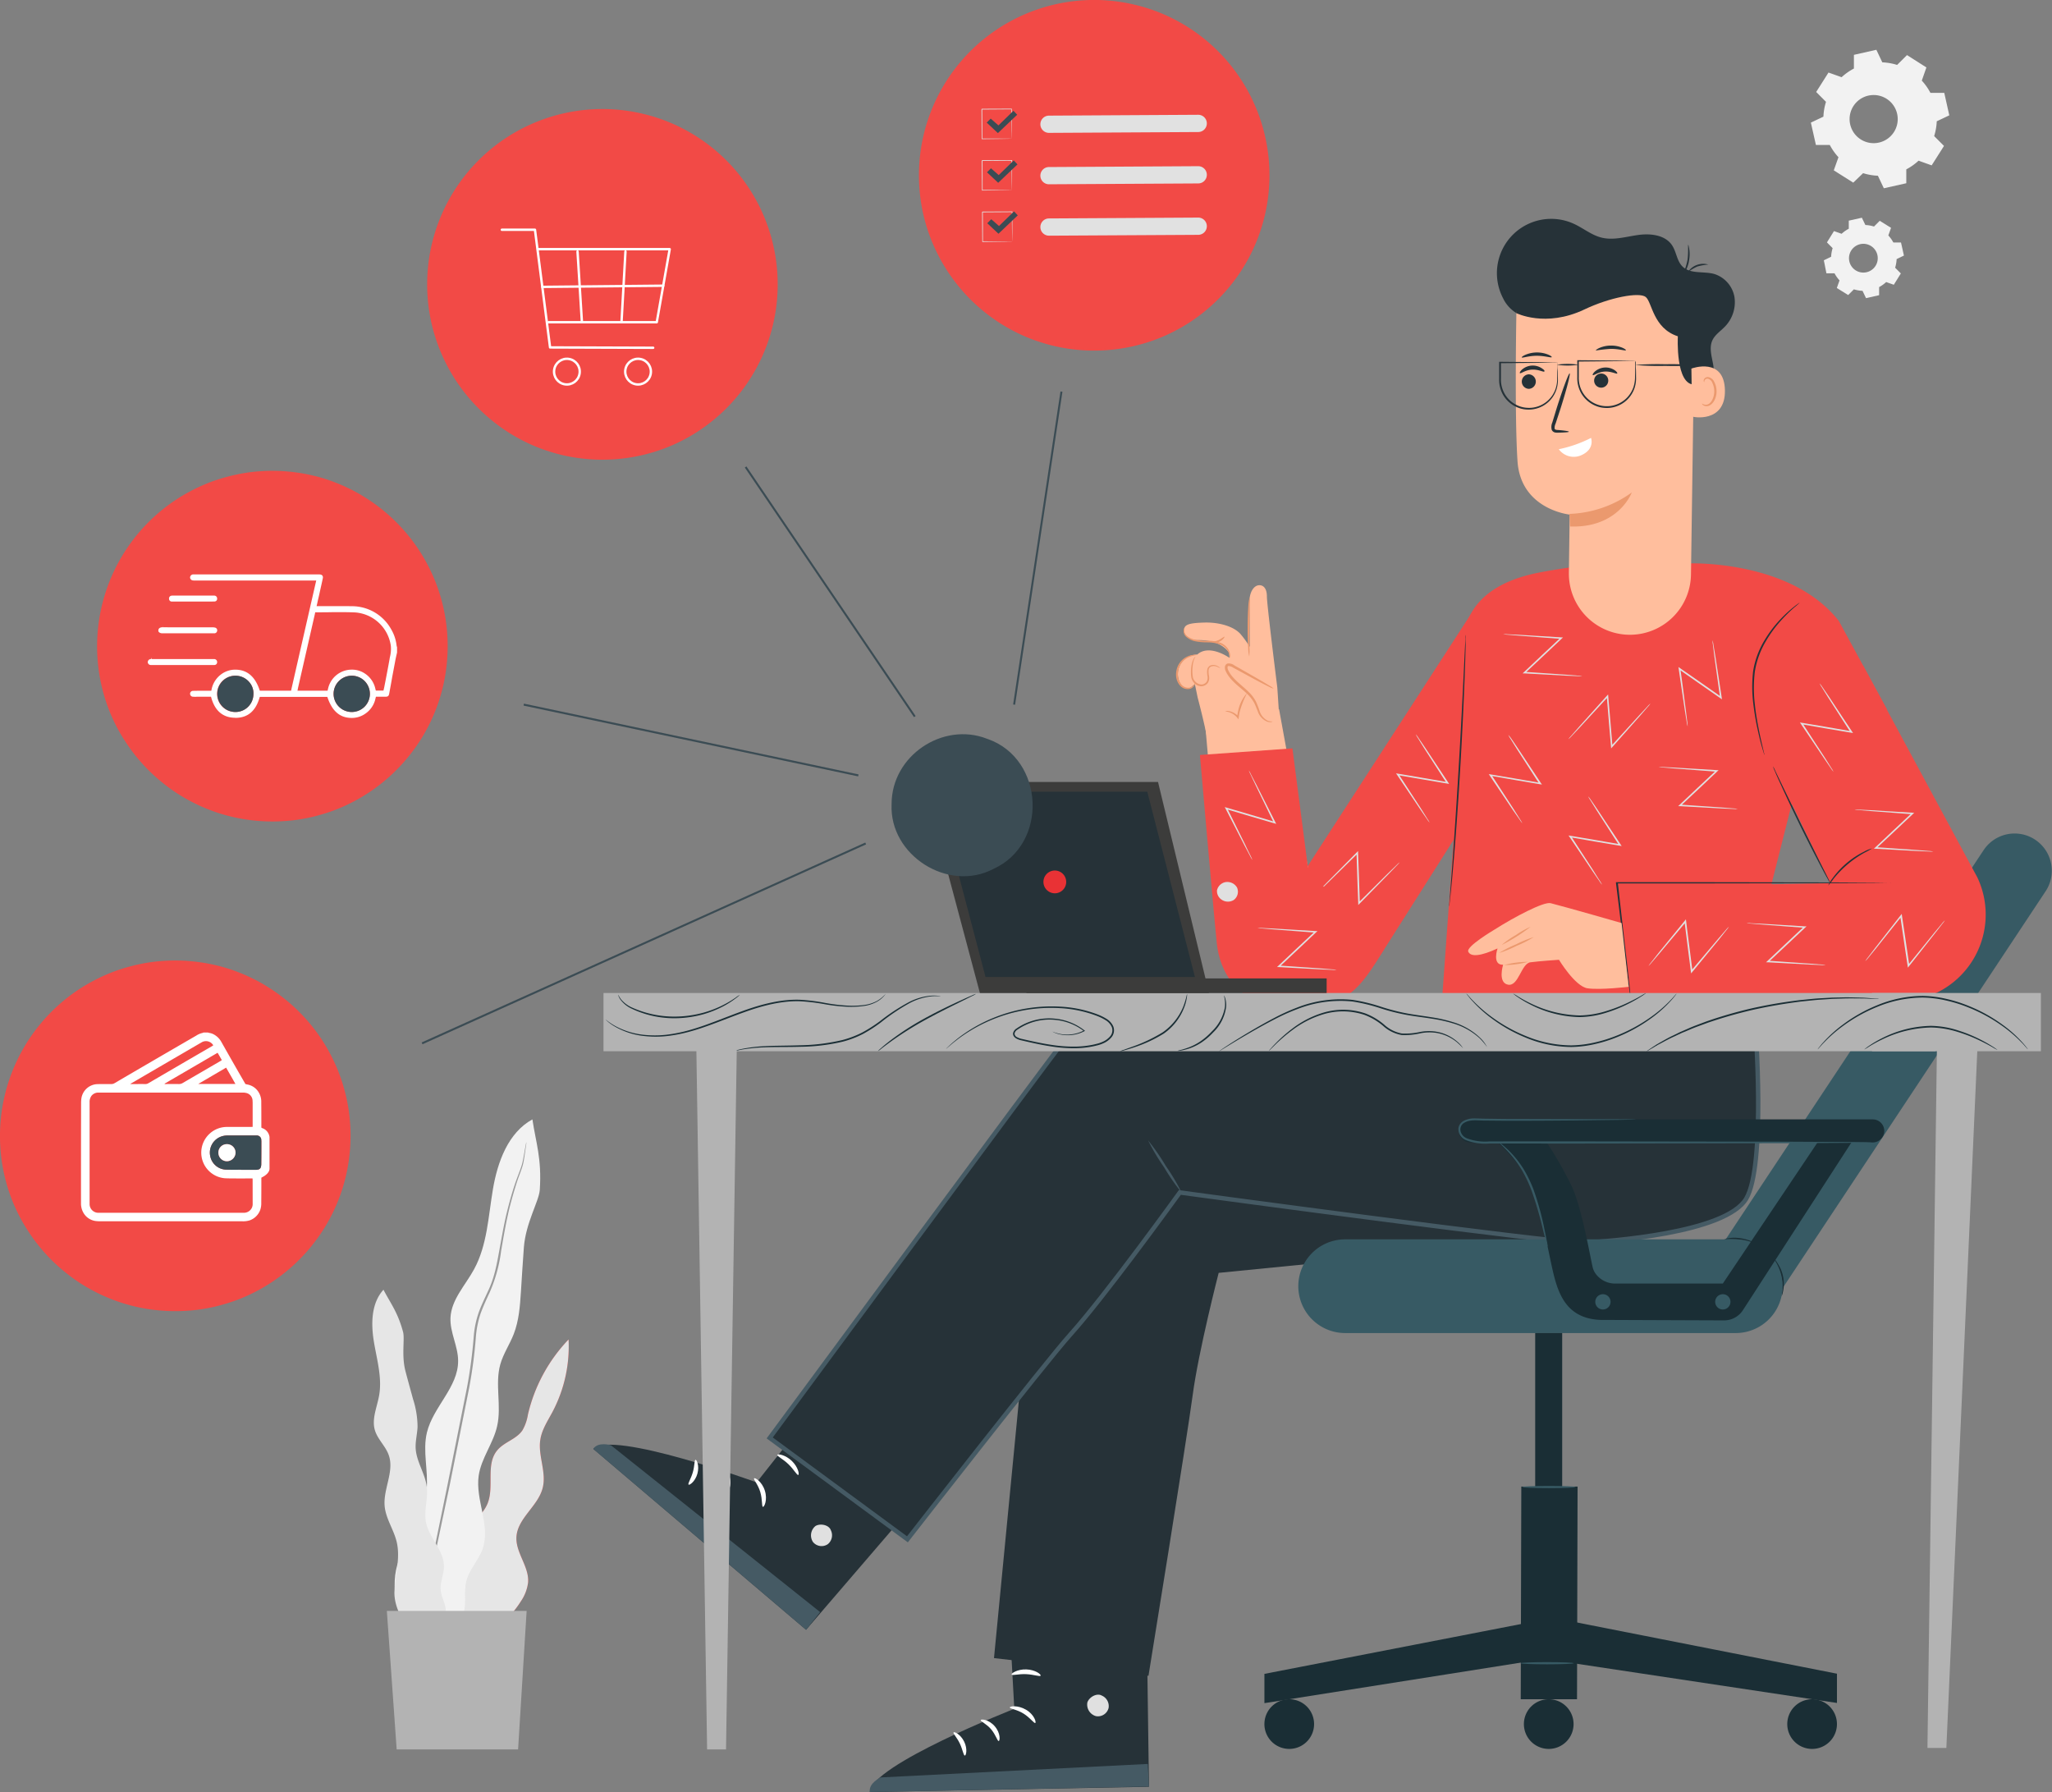 <svg id="Group_41853" data-name="Group 41853" xmlns="http://www.w3.org/2000/svg" xmlns:xlink="http://www.w3.org/1999/xlink" width="591.299" height="516.331" viewBox="0 0 591.299 516.331">
  <rect x="0" y="0" width="591.299" height="516.331" fill="#808080" stroke="none"/>
  <defs>
    <clipPath id="clip-path">
      <rect id="Rectangle_39924" data-name="Rectangle 39924" width="591.299" height="516.331" fill="none"/>
    </clipPath>
  </defs>
  <g id="Group_41852" data-name="Group 41852" clip-path="url(#clip-path)">
    <path id="Path_29009" data-name="Path 29009" d="M55.6,215.612c-.8-3.157,1.291-6.311,3.62-8.587s5.106-4.306,6.331-7.324c1.977-4.883-.613-11.242,2.785-15.308,1.967-2.395,5.5-3.175,7.24-5.736a13.094,13.094,0,0,0,1.6-4.574,46.572,46.572,0,0,1,11.713-21.629,40.338,40.338,0,0,1-4.64,20.877c-1.364,2.562-3.035,5.058-3.491,7.926-.762,4.64,1.858,9.46.651,14.027-1.347,5.215-7.233,8.688-7.546,14.063-.261,4.557,3.711,8.567,3.359,13.116a12.182,12.182,0,0,1-2.051,5.385c-3.64,5.8-8.81,9.8-16.635,9.625l-9.6.278Z" transform="translate(74.951 233.484)" fill="#e93235"/>
    <path id="Path_29010" data-name="Path 29010" d="M55.6,215.612c-.8-3.157,1.291-6.311,3.62-8.587s5.106-4.306,6.331-7.324c1.977-4.883-.613-11.242,2.785-15.308,1.967-2.395,5.5-3.175,7.24-5.736a13.094,13.094,0,0,0,1.6-4.574,46.572,46.572,0,0,1,11.713-21.629,40.338,40.338,0,0,1-4.64,20.877c-1.364,2.562-3.035,5.058-3.491,7.926-.762,4.64,1.858,9.46.651,14.027-1.347,5.215-7.233,8.688-7.546,14.063-.261,4.557,3.711,8.567,3.359,13.116a12.182,12.182,0,0,1-2.051,5.385c-3.64,5.8-8.81,9.8-16.635,9.625l-9.6.278Z" transform="translate(74.951 233.484)" fill="#e6e6e6"/>
    <path id="Path_29011" data-name="Path 29011" d="M51.448,276.374c-6.248-3.759-7.982-15.075-5.329-21.87s7.268-13,8.012-20.237c.575-5.569-1.218-11.306.111-16.708,1.8-7.352,9.012-13,8.977-20.571,0-4.243-2.415-8.253-2.2-12.493.268-5.2,4.278-9.283,6.774-13.87,3.825-6.99,4.121-15.278,5.458-23.133s4.382-16.262,11.372-20.088c.995,6.686,2.729,11.27,2.126,20.313-.223,3.238-4.028,9.44-4.585,16.549-.327,4.253-.567,8.514-.846,12.774s-.575,8.354-2.078,12.225c-1.152,2.962-3,5.645-3.863,8.708-1.625,5.764.435,12.02-.929,17.86-1.114,4.947-4.567,9.189-5.3,14.2-1.023,7.055,3.5,14.407,1.121,21.128-1.177,3.331-3.934,6-4.734,9.44-.62,2.673,0,5.5-.537,8.187-.929,4.326-9.192,7.64-13.6,7.352" transform="translate(68.794 195.121)" fill="#f2f2f2"/>
    <path id="Path_29012" data-name="Path 29012" d="M78.9,130a1.9,1.9,0,0,1,0,.38,9.734,9.734,0,0,1-.149,1.1c-.147.929-.314,2.377-.648,4.2s-1.329,3.909-2.1,6.4-1.625,5.354-2.349,8.577-1.344,6.767-1.995,10.592a43.615,43.615,0,0,1-3.286,11.974c-.929,1.995-1.858,4-2.638,6.126a27.926,27.926,0,0,0-1.364,6.767,135.361,135.361,0,0,1-1.921,14.592c-1.977,9.878-3.85,19.29-5.569,27.849l-4.79,22.687c-1.382,6.423-2.506,11.63-3.286,15.278-.4,1.775-.706,3.167-.929,4.149l-.251,1.078a2,2,0,0,1-.111.362,2.283,2.283,0,0,1,0-.372c.056-.279.122-.641.195-1.1.195-.992.466-2.385.818-4.167.734-3.658,1.792-8.883,3.091-15.326s2.906-14.174,4.643-22.715l5.569-27.847a139.732,139.732,0,0,0,1.921-14.538,28,28,0,0,1,1.41-6.906c.77-2.172,1.782-4.185,2.673-6.162,1.911-3.919,2.6-8.022,3.3-11.837s1.319-7.425,2.088-10.6,1.6-6.091,2.44-8.577,1.8-4.559,2.182-6.352.585-3.22.77-4.167c.084-.456.159-.808.205-1.086A2.269,2.269,0,0,1,78.9,130" transform="translate(72.756 199.099)" fill="#999"/>
    <path id="Path_29013" data-name="Path 29013" d="M56.715,246.2c-4.673-1-8.157-7.648-7.957-12.425s1.742-9.6.663-14.25c-.828-3.575-3.159-6.752-3.486-10.382-.448-4.942,2.825-9.974,1.19-14.663-.9-2.63-3.25-4.6-4.023-7.278-.937-3.281.678-6.665,1.253-10.04.883-5.147-.7-10.349-1.539-15.5s-.742-11.015,2.777-14.873c2.038,3.931,4.091,6.4,5.64,12.139.549,2.056-.491,6.708.676,11.237.7,2.7,1.461,5.4,2.195,8.1a26.509,26.509,0,0,1,1.311,8.02c-.084,2.081-.658,4.137-.542,6.22.218,3.919,2.828,7.359,3.223,11.27.362,3.3-.876,6.668-.266,9.931.868,4.592,5.235,8.187,5.192,12.86-.023,2.316-1.164,4.554-.927,6.86.182,1.79,1.17,3.413,1.408,5.19.344,2.878-4.073,6.691-6.868,7.45" transform="translate(64.906 224.817)" fill="#e6e6e6"/>
    <path id="Path_29014" data-name="Path 29014" d="M81.853,223.259H46.867l-2.833-39.912H84.316Z" transform="translate(67.439 280.799)" fill="#b3b3b3"/>
    <path id="Path_29015" data-name="Path 29015" d="M218.529,11.122v-4L225,5.667l1.716,3.618a16.5,16.5,0,0,1,4.266.742l2.845-2.835,5.595,3.557-1.329,3.8a16.252,16.252,0,0,1,2.488,3.534h3.99l1.443,6.471L242.4,26.266a16.714,16.714,0,0,1-.742,4.266l2.833,2.835-3.554,5.6-3.777-1.349a16.309,16.309,0,0,1-3.536,2.5v4l-6.468,1.451-1.716-3.615a16.567,16.567,0,0,1-4.258-.742l-2.843,2.732L212.729,40.4l1.352-3.777a16.46,16.46,0,0,1-2.5-3.537h-4l-1.453-6.438,3.617-1.716a16.515,16.515,0,0,1,.742-4.268l-2.825-2.843,3.547-5.6,3.777,1.342a16.461,16.461,0,0,1,3.534-2.488Zm5.688,7.579a6.935,6.935,0,1,0,.01,0l-.01,0" transform="translate(315.687 8.679)" fill="#f2f2f2" fill-rule="evenodd"/>
    <path id="Path_29016" data-name="Path 29016" d="M214.794,27.961V25.624l3.769-.843,1.015,2.1a9.284,9.284,0,0,1,2.478.438l1.656-1.656,3.261,2.03-.782,2.195a9.89,9.89,0,0,1,1.451,2.03h2.2l.843,3.769L228.578,36.7a9.582,9.582,0,0,1-.428,2.478l1.646,1.656-2.03,3.261-2.2-.782a9.344,9.344,0,0,1-2.03,1.453V47.1l-3.769.853-1.015-2.114a9.764,9.764,0,0,1-2.488-.425l-1.646,1.645-3.271-2.033.782-2.195a9.538,9.538,0,0,1-1.443-2.03h-2.337l-.742-3.757,2.1-1.018a9.509,9.509,0,0,1,.438-2.478L208.5,31.889l2.03-3.261,2.2.782a9.437,9.437,0,0,1,2.03-1.44Zm3.291,4.438a4.144,4.144,0,0,0-3.129,4.947l0,.01a4.144,4.144,0,1,0,3.126-4.957Z" transform="translate(317.946 37.952)" fill="#f2f2f2" fill-rule="evenodd"/>
    <path id="Path_29017" data-name="Path 29017" d="M197.961,236.5h0a10.717,10.717,0,0,0,14.855-3.013L293.68,111.474a10.718,10.718,0,0,0-17.867-11.842L194.948,221.646a10.718,10.718,0,0,0,3.013,14.855" transform="translate(295.832 145.239)" fill="#375a64"/>
    <path id="Path_29018" data-name="Path 29018" d="M196.258,141.339a3.1,3.1,0,0,1,1.051-.3,10.964,10.964,0,0,1,2.985-.114,14.814,14.814,0,0,1,8.8,4.174,15.686,15.686,0,0,1,3.258,4.352,10.655,10.655,0,0,1,1.1,4.311,11.049,11.049,0,0,1-.311,2.975,3.473,3.473,0,0,1-.37,1.028,23.611,23.611,0,0,0,.238-3.974,10.767,10.767,0,0,0-1.172-4.081,16,16,0,0,0-3.18-4.159,15.2,15.2,0,0,0-8.412-4.182,23.3,23.3,0,0,0-3.987-.028" transform="translate(300.572 215.752)" fill="#1a2e35"/>
    <path id="Path_29019" data-name="Path 29019" d="M265.011,134.125l27.568-27.7L278.714,80.968c-13.86-17.751-43.21-16.609-43.21-16.609a168.188,168.188,0,0,0-43.274,2.658C168.917,71.581,170.8,86.978,170.8,86.978l-3.124,57.136L164,195.1l85.558.208,15.452-61.144" transform="translate(251.17 97.972)" fill="#f24a46"/>
    <path id="Path_29020" data-name="Path 29020" d="M188.545,171.609l77.009.914a25.031,25.031,0,0,0,22.928-35.707L255.554,75.753l-30,20.272,20.465,42.436-62.334,1.114Z" transform="translate(281.32 116.017)" fill="#f24a46"/>
    <path id="Path_29021" data-name="Path 29021" d="M205.145,69.379l-61.794,95.408,36.051,2.357s21.533-33.925,21.05-33.231c-.858,1.278,4.693-64.533,4.693-64.533" transform="translate(219.544 106.255)" fill="#f24a46"/>
    <path id="Path_29022" data-name="Path 29022" d="M202.959,112.479a1.724,1.724,0,0,0-.081-.494c-.094-.365-.192-.82-.329-1.387-.284-1.2-.7-2.931-1.134-5.086s-.911-4.749-1.213-7.635a39.837,39.837,0,0,1,0-9.415,24.713,24.713,0,0,1,3.187-8.777,35.6,35.6,0,0,1,4.564-6.182,43.972,43.972,0,0,1,3.744-3.653,17.46,17.46,0,0,0,1.443-1.258,2.489,2.489,0,0,0-.42.263c-.256.192-.666.458-1.142.851a36.8,36.8,0,0,0-3.871,3.534,34.322,34.322,0,0,0-4.714,6.182,24.649,24.649,0,0,0-3.286,8.939,39.322,39.322,0,0,0,.073,9.526,76.95,76.95,0,0,0,1.314,7.653c.476,2.162.914,3.888,1.289,5.076.165.595.309,1.051.41,1.362a2.7,2.7,0,0,0,.165.5" transform="translate(305.468 105.051)" fill="#263238"/>
    <path id="Path_29023" data-name="Path 29023" d="M201.82,87.228a7.713,7.713,0,0,0,.529,1.38c.367.911.914,2.137,1.618,3.653,1.4,3.094,3.377,7.349,5.66,12.007s4.438,8.83,6.038,11.87c.8,1.5,1.461,2.742,1.927,3.534a9.519,9.519,0,0,0,.767,1.271,9.361,9.361,0,0,0-.6-1.352c-.466-.914-1.068-2.137-1.828-3.607l-5.909-11.87c-2.235-4.63-4.273-8.812-5.79-11.944-.711-1.471-1.3-2.7-1.752-3.653a8.46,8.46,0,0,0-.658-1.289" transform="translate(309.091 133.591)" fill="#263238"/>
    <path id="Path_29024" data-name="Path 29024" d="M188.153,133.854v-.63c-.046-.438-.109-1.051-.182-1.825-.182-1.625-.438-3.936-.759-6.85-.673-5.909-1.643-14.217-2.739-24.016l-.218.238H207l39.732-.063,12.055-.073,3.278-.046h1.149a1.122,1.122,0,0,0-.291,0h-.858l-3.278-.046-12.055-.073-39.8-.063H183.943v.238c1.205,9.787,2.22,18.1,2.949,24,.365,2.9.668,5.215.914,6.84.1.767.18,1.377.246,1.828l.073.466c.01.025.018.081.028.081" transform="translate(281.712 153.772)" fill="#263238"/>
    <path id="Path_29025" data-name="Path 29025" d="M208.1,107.254a19.686,19.686,0,0,0,1.534-1.926,29.972,29.972,0,0,1,8.967-7.572,23.472,23.472,0,0,0,2.157-1.185,8.513,8.513,0,0,0-2.311.911,24.766,24.766,0,0,0-9.078,7.663,8.966,8.966,0,0,0-1.268,2.109" transform="translate(318.704 147.9)" fill="#263238"/>
    <path id="Path_29026" data-name="Path 29026" d="M164.947,150.558a4.686,4.686,0,0,0,.129-.795c.063-.557.144-1.314.256-2.273.208-1.972.491-4.83.792-8.364.63-7.078,1.352-16.867,1.992-27.68s1.086-20.619,1.342-27.715c.127-3.552.22-6.392.256-8.41,0-.959,0-1.716.046-2.283.013-.263.013-.529,0-.795a4.43,4.43,0,0,0-.081.795c0,.557-.073,1.324-.129,2.283-.1,2.028-.238,4.886-.41,8.392-.339,7.1-.84,16.885-1.481,27.7s-1.314,20.594-1.825,27.68c-.273,3.5-.494,6.392-.648,8.382-.073.914-.129,1.719-.175,2.276a4.474,4.474,0,0,0-.063.8" transform="translate(252.619 110.641)" fill="#263238"/>
    <path id="Path_29027" data-name="Path 29027" d="M193.7,97.676a8.984,8.984,0,0,0-.1-1.251c-.109-.868-.246-2.028-.42-3.453-.4-3.013-.911-7.141-1.587-11.926l-.347.22,5.909,4.136,6.007,4.182.43.3-.073-.521c-.732-4.739-1.352-8.83-1.828-11.87-.235-1.4-.42-2.547-.565-3.4a7.055,7.055,0,0,0-.256-1.215,6.8,6.8,0,0,0,.109,1.24c.109.858.246,2.01.428,3.425.413,2.995.987,7.1,1.646,11.87l.347-.218-6-4.2-5.919-4.119-.428-.3.073.519c.7,4.767,1.314,8.9,1.752,11.873.23,1.415.413,2.575.549,3.433a7.37,7.37,0,0,0,.273,1.278" transform="translate(292.605 111.609)" fill="#e0e0e0"/>
    <path id="Path_29028" data-name="Path 29028" d="M178.525,91.933a7.054,7.054,0,0,0,.914-.868c.592-.638,1.4-1.489,2.382-2.529l8.154-8.84-.392-.137c.192,2.238.392,4.668.6,7.187s.43,5.023.623,7.306l.046.529.347-.392,7.936-8.949,2.263-2.613a6.1,6.1,0,0,0,.767-.977,8.2,8.2,0,0,0-.914.914L198.9,85.085l-8.055,8.83.392.137c-.192-2.273-.392-4.739-.61-7.306s-.42-4.949-.613-7.187l-.046-.519-.347.382-8.038,8.959L179.292,91a7.933,7.933,0,0,0-.767.932" transform="translate(273.414 121.051)" fill="#e0e0e0"/>
    <path id="Path_29029" data-name="Path 29029" d="M175.1,83.649a6.009,6.009,0,0,0,.62,1.1l1.828,2.939L184.068,97.8l.223-.347L177.2,96.233l-7.212-1.215-.524-.091.248.392,6.665,9.916,2.013,2.868a7.709,7.709,0,0,0,.744.995,8.706,8.706,0,0,0-.618-1.076l-1.828-2.924L170.16,95.053l-.228.349,7.217,1.251,7.114,1.205.519.081-.294-.428-6.655-10.045-1.954-2.876a10.618,10.618,0,0,0-.775-.942" transform="translate(259.54 128.11)" fill="#e0e0e0"/>
    <path id="Path_29030" data-name="Path 29030" d="M184.2,90.64a6.575,6.575,0,0,0,.62,1.086l1.828,2.949,6.511,10.111.228-.347-7.106-1.225-7.222-1.223-.519-.084.3.43,6.665,9.926,1.962,2.848a6.8,6.8,0,0,0,.749.987,9.5,9.5,0,0,0-.62-1.078c-.476-.729-1.1-1.706-1.828-2.911l-6.529-10.045-.228.347,7.215,1.251,7.114,1.195.519.094-.291-.44-6.658-10.045c-.8-1.187-1.461-2.154-1.962-2.876a8.467,8.467,0,0,0-.749-.949" transform="translate(273.441 138.817)" fill="#e0e0e0"/>
    <path id="Path_29031" data-name="Path 29031" d="M164.569,83.57a9.182,9.182,0,0,0,.62,1.086l1.828,2.949,6.511,10.111.228-.347-7.106-1.225-7.222-1.223-.519-.084.291.43,6.676,9.926c.8,1.17,1.461,2.126,1.962,2.84a6.522,6.522,0,0,0,.749.995,8.815,8.815,0,0,0-.63-1.078l-1.825-2.911L159.6,94.995l-.23.347,7.215,1.24,7.114,1.2.511.094-.284-.44L167.273,87.4l-1.964-2.876a6.243,6.243,0,0,0-.739-.949" transform="translate(243.372 127.989)" fill="#e0e0e0"/>
    <path id="Path_29032" data-name="Path 29032" d="M149.818,109.181a7.41,7.41,0,0,0,.914-.823l2.5-2.41,8.592-8.42-.382-.154c.073,2.245.147,4.676.228,7.2s.182,5.04.266,7.306v.529l.375-.375,8.364-8.539,2.392-2.491a8.275,8.275,0,0,0,.823-.914,8.037,8.037,0,0,0-.914.82l-2.483,2.4L162,111.738l.392.154c-.073-2.281-.154-4.747-.238-7.3s-.182-4.959-.263-7.207v-.519l-.367.365-8.463,8.546-2.42,2.5a7.323,7.323,0,0,0-.823.9" transform="translate(229.449 148.347)" fill="#e0e0e0"/>
    <path id="Path_29033" data-name="Path 29033" d="M210.543,77.777a8.357,8.357,0,0,0,.62,1.086l1.828,2.949L219.5,91.931l.228-.347-7.106-1.233L205.4,89.136l-.519-.091.291.438L211.85,99.4l1.954,2.848a7.087,7.087,0,0,0,.749.987,7.137,7.137,0,0,0-.623-1.068l-1.825-2.921c-1.653-2.532-3.919-6-6.529-10.045l-.23.347,7.215,1.251L219.675,92l.511.084-.284-.43c-2.676-4.018-4.977-7.488-6.655-10.045l-1.964-2.876a7.552,7.552,0,0,0-.739-.959" transform="translate(313.782 119.117)" fill="#e0e0e0"/>
    <path id="Path_29034" data-name="Path 29034" d="M235.254,105.879a6.53,6.53,0,0,0-.84.914l-2.228,2.676-7.569,9.341.4.109c-.329-2.218-.676-4.63-1.051-7.141s-.739-4.985-1.076-7.24l-.073-.521-.329.42-7.359,9.425-2.091,2.739a7.441,7.441,0,0,0-.714,1.013,8.12,8.12,0,0,0,.833-.911l2.19-2.668,7.443-9.324-.4-.1c.329,2.256.686,4.7,1.061,7.24s.729,4.914,1.068,7.131l.073.521.329-.41,7.45-9.443,2.129-2.739a10.113,10.113,0,0,0,.757-1.033" transform="translate(325.178 159.302)" fill="#e0e0e0"/>
    <path id="Path_29035" data-name="Path 29035" d="M188.809,87.291a7.921,7.921,0,0,0,1.243.165l3.468.3,12,.914-.144-.385-5.26,4.931-5.324,5.023-.385.365h.529l11.936.658,3.453.147a7.252,7.252,0,0,0,1.24,0,8.732,8.732,0,0,0-1.233-.157l-3.443-.273-11.926-.82.137.382,5.344-5,5.24-4.949.385-.365h-.521L193.54,87.5l-3.471-.175a8.392,8.392,0,0,0-1.261-.035" transform="translate(289.164 133.673)" fill="#e0e0e0"/>
    <path id="Path_29036" data-name="Path 29036" d="M210.818,106.737a10.091,10.091,0,0,0-.858.914l-2.273,2.63-7.772,9.184.4.111c-.284-2.228-.595-4.64-.914-7.152s-.648-5-.914-7.258l-.073-.532-.327.413-7.562,9.268-2.147,2.739a9.527,9.527,0,0,0-.732,1.005,7.449,7.449,0,0,0,.851-.914l2.245-2.62,7.671-9.131-.392-.119c.284,2.263.595,4.711.914,7.26s.64,4.929.914,7.159l.073.519.327-.4,7.645-9.3,2.172-2.739a6.575,6.575,0,0,0,.749-1.04" transform="translate(287.389 160.252)" fill="#e0e0e0"/>
    <path id="Path_29037" data-name="Path 29037" d="M211.091,92.138a7.337,7.337,0,0,0,1.243.167l3.461.289,12,.914-.137-.39-5.271,4.939-5.324,5.023-.382.367h.529l11.934.656,3.453.147a6.958,6.958,0,0,0,1.215,0,7.2,7.2,0,0,0-1.233-.157l-3.443-.271-11.926-.833.137.395,5.341-5,5.25-4.949.375-.367h-.519l-12.009-.729-3.471-.165a8.567,8.567,0,0,0-1.223-.03" transform="translate(323.289 141.098)" fill="#e0e0e0"/>
    <path id="Path_29038" data-name="Path 29038" d="M198.815,105.063a7.349,7.349,0,0,0,1.243.154l3.468.3,12,.914-.144-.392-5.26,4.939L204.8,116l-.385.367h.521l11.944.648,3.453.154a7.252,7.252,0,0,0,1.24,0,7.2,7.2,0,0,0-1.233-.154l-3.443-.273-11.926-.833.137.392,5.344-5,5.24-4.931.385-.357h-.521l-12.007-.729-3.481-.165a6.669,6.669,0,0,0-1.251-.056" transform="translate(304.488 160.893)" fill="#e0e0e0"/>
    <path id="Path_29039" data-name="Path 29039" d="M171.108,72.18a7.922,7.922,0,0,0,1.243.165l3.468.291,11.992.914-.137-.382-5.26,4.929-5.324,5.023-.385.367h.521l11.944.656,3.453.147a7.248,7.248,0,0,0,1.24,0,7.2,7.2,0,0,0-1.233-.154l-3.443-.273-11.934-.823.144.382,5.324-4.995,5.243-4.949.382-.365h-.519l-12.01-.732-3.478-.165a8.358,8.358,0,0,0-1.233-.035" transform="translate(262.055 110.532)" fill="#e0e0e0"/>
    <path id="Path_29040" data-name="Path 29040" d="M211.346,108.546s-15.359-4.428-20.447-5.726c-1.98-.5-10.463,3.972-16.326,7.7,0,0-8.073,4.785-7.425,6.255.721,1.625,3.653,1.3,8.448-.914,0,0-1.663,4.812,1.6,4.7,0,0-1.618,5.2,1.433,5.744s3.762-6.1,6.448-6.455,8.22-.721,8.22-.721,4.628,7.671,8.217,8.217,11.87-.428,11.87-.428Z" transform="translate(255.934 157.41)" fill="#ffbe9d"/>
    <path id="Path_29041" data-name="Path 29041" d="M179.267,105.477a26.185,26.185,0,0,0-4.291,2.42,25.42,25.42,0,0,0-4.038,2.83,50.29,50.29,0,0,0,8.329-5.25" transform="translate(261.794 161.54)" fill="#eb996e"/>
    <path id="Path_29042" data-name="Path 29042" d="M180.618,106.656a32.557,32.557,0,0,0-5.1,2.091,32.907,32.907,0,0,0-4.876,2.476,31.943,31.943,0,0,0,5.1-2.083,31.21,31.21,0,0,0,4.876-2.483" transform="translate(261.347 163.345)" fill="#eb996e"/>
    <path id="Path_29043" data-name="Path 29043" d="M178.091,109.473a25.6,25.6,0,0,0-6.868.914,25.687,25.687,0,0,0,6.868-.914" transform="translate(262.231 167.66)" fill="#eb996e"/>
    <path id="Path_29044" data-name="Path 29044" d="M226.309,69.311a3.151,3.151,0,0,0,4.448,3.726c2.081-1.051,2.347-3.926,1.934-6.22s-1.185-4.749-.228-6.876c.739-1.625,2.339-2.658,3.58-3.937a10.1,10.1,0,0,0,2.8-8.546,8.483,8.483,0,0,0-5.828-6.665c-3.058-.851-6.83.091-9.131-2.129-1.653-1.608-1.752-4.228-3.033-6.147-1.98-2.975-6.172-3.45-9.716-2.967s-7.139,1.625-10.61.759c-2.9-.721-5.271-2.742-7.992-3.982a15.643,15.643,0,0,0-20.364,21.477,10.052,10.052,0,0,0,4.85,4.795" transform="translate(260.96 38.147)" fill="#263238"/>
    <path id="Path_29045" data-name="Path 29045" d="M205.4,133.533h0A17.6,17.6,0,0,1,187.837,115.9v-.213l.228-16.784s-14.1-1.415-15.03-15.387-.266-46.215-.266-46.215a48.691,48.691,0,0,1,49.147,3.443l2.157,1.489-1.051,73.913A17.6,17.6,0,0,1,205.4,133.533" transform="translate(264.246 49.361)" fill="#ffbe9d"/>
    <path id="Path_29046" data-name="Path 29046" d="M175.413,46.777a2.091,2.091,0,0,0,0-4.154.689.689,0,0,0-.337,0,2.091,2.091,0,0,0,0,4.154,1.073,1.073,0,0,0,.337,0" transform="translate(265.293 65.245)" fill="#263238"/>
    <path id="Path_29047" data-name="Path 29047" d="M173.027,43.791c.228.238,1.544-.914,3.471-1.013s3.377.8,3.569.547-.137-.539-.775-.967a4.734,4.734,0,0,0-5.625.375c-.577.511-.759,1-.641,1.058" transform="translate(264.941 63.72)" fill="#263238"/>
    <path id="Path_29048" data-name="Path 29048" d="M182.334,42.876a2.037,2.037,0,1,0,2.833.514l0,0a2.037,2.037,0,0,0-2.83-.511" transform="translate(277.905 65.111)" fill="#263238"/>
    <path id="Path_29049" data-name="Path 29049" d="M181.32,44.011c.238.238,1.552-.914,3.471-1.013s3.377.8,3.58.547c.1-.119-.147-.539-.777-.967a4.735,4.735,0,0,0-5.625.375c-.575.511-.757.957-.648,1.058" transform="translate(277.649 64.057)" fill="#263238"/>
    <path id="Path_29050" data-name="Path 29050" d="M181.635,59.3c0-.147-1.2-.329-3.149-.494-.5,0-.914-.119-.959-.382a2.829,2.829,0,0,1,.284-1.461c.428-1.306.858-2.623,1.314-4,1.825-5.691,3.023-10.374,2.739-10.465s-1.982,4.445-3.78,10.136c-.42,1.387-.83,2.739-1.225,4.018a3.246,3.246,0,0,0-.165,2.109,1.317,1.317,0,0,0,.914.759,3.035,3.035,0,0,0,.868.063c1.972-.038,3.159-.129,3.159-.284" transform="translate(270.449 65.081)" fill="#263238"/>
    <path id="Path_29051" data-name="Path 29051" d="M186.731,49.839a36.145,36.145,0,0,1-9.3,3.261,5.333,5.333,0,0,0,6.392,1.772c4.119-1.764,2.9-5.033,2.9-5.033" transform="translate(271.745 76.329)" fill="#fff"/>
    <path id="Path_29052" data-name="Path 29052" d="M178.651,62.223A32.6,32.6,0,0,0,196.6,56.051s-3.762,10.291-17.779,9.8Z" transform="translate(273.607 85.843)" fill="#eb996e"/>
    <path id="Path_29053" data-name="Path 29053" d="M172.837,43.055s8.448,4.291,19.634-1.023c7.3-3.488,15.86-5.1,17.705-3.6s2.091,8.994,9.25,11.323c0,0-.777,14.3,4.942,13.9s2.575-22.619,2.575-22.619l-13.817-7.086-15.169-3.169-14.382,1.744-11.159,2.823Z" transform="translate(264.059 47.143)" fill="#263238"/>
    <path id="Path_29054" data-name="Path 29054" d="M192.528,42.331c.228-.119,9.45-3.369,9.66,6.21s-9.44,7.817-9.46,7.541-.2-13.751-.2-13.751" transform="translate(294.86 63.873)" fill="#ffbe9d"/>
    <path id="Path_29055" data-name="Path 29055" d="M193.733,50.531a2.881,2.881,0,0,0,.456.238,1.676,1.676,0,0,0,1.253,0c1-.392,1.825-2.018,1.825-3.744a5.709,5.709,0,0,0-.521-2.385,1.942,1.942,0,0,0-1.286-1.251.914.914,0,0,0-.977.484c-.119.266-.056.458-.1.476s-.21-.154-.147-.549a1.093,1.093,0,0,1,.367-.61,1.26,1.26,0,0,1,.911-.266,2.353,2.353,0,0,1,1.782,1.443,5.811,5.811,0,0,1,.638,2.658c0,1.926-.967,3.762-2.337,4.192a1.834,1.834,0,0,1-1.534-.22c-.329-.228-.329-.448-.329-.466" transform="translate(296.705 65.729)" fill="#eb996e"/>
    <path id="Path_29056" data-name="Path 29056" d="M198.033,30.24a5.265,5.265,0,0,0-5.916,2.21,14.793,14.793,0,0,1,2.739-1.643,15.546,15.546,0,0,1,3.177-.567" transform="translate(294.23 45.986)" fill="#263238"/>
    <path id="Path_29057" data-name="Path 29057" d="M193.134,27.846c-.175,0,.091,2.018-.238,4.41a18.9,18.9,0,0,1-1.342,4.174,4.071,4.071,0,0,0,.8-1.051,8.965,8.965,0,0,0,1.005-3.05,9.981,9.981,0,0,0-.228-4.483" transform="translate(293.368 42.647)" fill="#263238"/>
    <path id="Path_29058" data-name="Path 29058" d="M181.869,41.454c.056-.109-.357-.448-1.132-.757a8.635,8.635,0,0,0-6.392.063c-.767.329-1.18.666-1.124.775.119.256,1.962-.463,4.329-.463s4.21.666,4.319.382" transform="translate(265.283 61.437)" fill="#263238"/>
    <path id="Path_29059" data-name="Path 29059" d="M190.319,40.666c.056-.109-.357-.438-1.132-.757a8.572,8.572,0,0,0-3.2-.577,8.356,8.356,0,0,0-3.207.64c-.767.329-1.167.666-1.121.785a42.4,42.4,0,0,1,4.337-.476c2.375-.008,4.2.64,4.329.385" transform="translate(278.201 60.236)" fill="#263238"/>
    <path id="Path_29060" data-name="Path 29060" d="M187.461,41.36a2.656,2.656,0,0,0,0,.567c0,.4,0,.911-.046,1.542s0,1.481-.056,2.392a8.8,8.8,0,0,1-.456,3.106,8.088,8.088,0,0,1-5.79,5.268,7.643,7.643,0,0,1-2.337.2,7.546,7.546,0,0,1-2.385-.5,8.024,8.024,0,0,1-3.944-3.187,8.224,8.224,0,0,1-1.278-4.676V41.36l-.22.22,11.873-.111,3.44-.063h1.253a9.662,9.662,0,0,0-1.18-.056l-3.387-.063-12-.109h-.3v4.939a8.637,8.637,0,0,0,1.342,4.931,8.495,8.495,0,0,0,4.182,3.369,7.9,7.9,0,0,0,2.532.521,8.183,8.183,0,0,0,2.456-.228,8.376,8.376,0,0,0,6.01-5.59,9.071,9.071,0,0,0,.4-3.233c0-.914,0-1.762-.046-2.456s0-1.124-.046-1.527a3.29,3.29,0,0,0-.018-.547" transform="translate(261.344 63.065)" fill="#263238"/>
    <path id="Path_29061" data-name="Path 29061" d="M196.224,41.162V43.27c0,.676,0,1.481-.046,2.4a9.413,9.413,0,0,1-.456,3.1,8.349,8.349,0,0,1-2.02,3.187,8.105,8.105,0,0,1-3.769,2.073,8.089,8.089,0,0,1-8.668-3.478,8.23,8.23,0,0,1-1.286-4.676V41.162l-.22.22,11.873-.111,3.433-.053h1.251a9,9,0,0,0-1.17-.056l-3.387-.056-12-.109h-.218v4.942a8.683,8.683,0,0,0,1.349,4.931,8.52,8.52,0,0,0,4.174,3.359,8.018,8.018,0,0,0,2.529.521,8.244,8.244,0,0,0,2.466-.23,8.425,8.425,0,0,0,6.01-5.587,9.076,9.076,0,0,0,.4-3.233c0-.914,0-1.762-.053-2.458a13.618,13.618,0,0,1,0-1.524,1.82,1.82,0,0,0-.192-.557" transform="translate(274.964 62.788)" fill="#263238"/>
    <path id="Path_29062" data-name="Path 29062" d="M177.208,41.662a21.03,21.03,0,0,0,6.3,0,20.23,20.23,0,0,0-6.3,0" transform="translate(271.397 63.429)" fill="#263238"/>
    <path id="Path_29063" data-name="Path 29063" d="M203.58,41.741a82.369,82.369,0,0,0-8.731-.266,83.894,83.894,0,0,0-8.739.21,77.311,77.311,0,0,0,8.731.266,78.035,78.035,0,0,0,8.739-.21" transform="translate(285.03 63.469)" fill="#263238"/>
    <path id="Path_29064" data-name="Path 29064" d="M184.527,153.911a22.48,22.48,0,0,1-42.016-7.324l-5.3-60.625,21.214-5.243,8.665,47.486s4.529,19.9,17.432,25.705" transform="translate(210.147 123.624)" fill="#ffbe9d"/>
    <path id="Path_29065" data-name="Path 29065" d="M163.434,106.728l-.7-10.637s-3-23.872-3-26.209c0-2.686-1.286-3.342-2.281-3.271-1.544.1-2.64,2.01-2.742,4.321,0,.795.073,13.414.073,13.414a29.064,29.064,0,0,0-2.438-3.407c-1.825-2.364-6.245-3.716-10.746-3.569s-5.736.585-5.764,2.329a2.247,2.247,0,0,0,.914,1.7,4.428,4.428,0,0,0,2.967,1.023c7.207-.129,9.134,3.716,9.134,3.716l.091,1.4s-4.374-3.134-7.863-1.828a4.1,4.1,0,0,0-1.387.858,5.634,5.634,0,0,0-4.886,8.4,2.338,2.338,0,0,0,2.263,1.415,2.916,2.916,0,0,0,1.271-.777,5.663,5.663,0,0,1,.648-.473l.8,3.863s2.273,8.582,2.84,12.437" transform="translate(205.332 102.008)" fill="#ffbe9d"/>
    <path id="Path_29066" data-name="Path 29066" d="M152.931,92.058c-1.314.365-2.676-.6-3.387-1.772s-1.015-2.547-1.635-3.772c-1.881-3.65-6.392-5.387-8.119-9.131-.238-.519-.365-1.233.091-1.58s1.023-.063,1.489.192l11.873,6.574" transform="translate(213.762 115.848)" fill="#ffbe9d"/>
    <path id="Path_29067" data-name="Path 29067" d="M153.477,82.758a6.081,6.081,0,0,0-1.215-.84c-.8-.5-1.982-1.195-3.443-2.045l-5.159-2.949-1.489-.84a2.672,2.672,0,0,0-1.962-.557,1.122,1.122,0,0,0-.777,1.013,2.389,2.389,0,0,0,.192,1.1,8.729,8.729,0,0,0,1.023,1.719c1.643,2.137,3.772,3.478,5.306,5.04a10.163,10.163,0,0,1,1.881,2.42c.446.838.729,1.716,1.076,2.511a4.773,4.773,0,0,0,2.742,2.957c.977.294,1.524,0,1.489-.053A3.712,3.712,0,0,1,151.75,92a4.634,4.634,0,0,1-2.354-2.886,27.023,27.023,0,0,0-1.015-2.6,10.236,10.236,0,0,0-1.944-2.623c-1.572-1.643-3.653-3.023-5.187-5a7.975,7.975,0,0,1-.914-1.544c-.228-.521-.192-1.04.1-1.1a2.765,2.765,0,0,1,1.37.476l1.516.82,5.233,2.851c1.5.795,2.739,1.415,3.562,1.825a5.166,5.166,0,0,0,1.359.539" transform="translate(213.535 115.642)" fill="#eb996e"/>
    <path id="Path_29068" data-name="Path 29068" d="M148.1,80.189a5.493,5.493,0,0,0-.83-2.43,4.331,4.331,0,0,0-2.192-1.587,10.935,10.935,0,0,0-3.425-.549,18.485,18.485,0,0,1-3.562-.309,5.744,5.744,0,0,1-2.648-1.324,2.248,2.248,0,0,1-.711-1.828,1.343,1.343,0,0,1,.238-.694c.046,0,0,.266-.046.7a2.1,2.1,0,0,0,.767,1.6,5.7,5.7,0,0,0,2.5,1.132,19.3,19.3,0,0,0,3.481.256,10.936,10.936,0,0,1,3.552.557,4.575,4.575,0,0,1,2.329,1.828,4.015,4.015,0,0,1,.6,1.9,1.375,1.375,0,0,1-.056.749" transform="translate(206.331 109.454)" fill="#eb996e"/>
    <path id="Path_29069" data-name="Path 29069" d="M142.606,67.962a13.421,13.421,0,0,1,0,2.511c0,1.716,0,3.772-.063,6.035s0,4.321,0,6.038a14.607,14.607,0,0,1-.056,2.511,10.569,10.569,0,0,1-.3-2.5c-.109-1.542-.182-3.653-.172-6.045s.1-4.511.208-6.053a11.86,11.86,0,0,1,.385-2.494" transform="translate(217.495 104.085)" fill="#eb996e"/>
    <path id="Path_29070" data-name="Path 29070" d="M143.967,77.987a2.923,2.923,0,0,1-.732-.284,2.346,2.346,0,0,0-1.934-.091,1.258,1.258,0,0,0-.658,1.051,6.367,6.367,0,0,0,.119,1.625,2.737,2.737,0,0,1-.3,1.972,2.39,2.39,0,0,1-1.919,1.005,2.745,2.745,0,0,1-1.972-.858,3.311,3.311,0,0,1-.914-1.754,11.158,11.158,0,0,1,.046-3.233,6.294,6.294,0,0,1,.651-2.071c.256-.458.491-.63.511-.613s-.147.246-.339.694a7.457,7.457,0,0,0-.466,2.045,11.959,11.959,0,0,0,.046,3.1,2.74,2.74,0,0,0,2.448,2.192,1.915,1.915,0,0,0,1.524-.777,2.394,2.394,0,0,0,.248-1.643,6.6,6.6,0,0,1-.073-1.744,1.61,1.61,0,0,1,.914-1.306,2.389,2.389,0,0,1,2.172.238c.43.256.686.392.63.456" transform="translate(207.612 114.459)" fill="#eb996e"/>
    <path id="Path_29071" data-name="Path 29071" d="M139.374,82.337a1,1,0,0,1-.073.711,2.226,2.226,0,0,1-1.461,1.3,2.92,2.92,0,0,1-2.739-.858,4.745,4.745,0,0,1-1.233-3.316,5.824,5.824,0,0,1,1.076-3.369,5.42,5.42,0,0,1,2.256-1.825,5.108,5.108,0,0,1,1.883-.448c.456,0,.7,0,.7.073a8.531,8.531,0,0,0-2.438.694,5.438,5.438,0,0,0-2.028,1.744,5.542,5.542,0,0,0-.911,3.1,4.415,4.415,0,0,0,1.058,2.995,2.567,2.567,0,0,0,2.357.833,2.057,2.057,0,0,0,1.359-1.033c.129-.347.129-.6.192-.6" transform="translate(205.018 114.144)" fill="#eb996e"/>
    <path id="Path_29072" data-name="Path 29072" d="M139.469,84.114a2,2,0,0,1,1.205,0,4.756,4.756,0,0,1,2.63,1.59l-.42.127a13.533,13.533,0,0,1,.273-1.681,10.815,10.815,0,0,1,2.6-5.268,27.542,27.542,0,0,0-2.119,5.379c-.127.565-.218,1.114-.281,1.625l-.073.565L142.93,86a4.992,4.992,0,0,0-2.329-1.6c-.684-.21-1.132-.228-1.132-.291" transform="translate(213.599 120.808)" fill="#eb996e"/>
    <path id="Path_29073" data-name="Path 29073" d="M141.518,72.472c.119.056-.365.914-1.478,1.433s-2.1.22-2.056.091.914-.116,1.825-.547,1.59-1.068,1.709-.977" transform="translate(211.322 110.979)" fill="#eb996e"/>
    <path id="Path_29074" data-name="Path 29074" d="M163.238,85.175l-26.654,1.909s4.1,47.165,4.893,54.481,5.478,18.346,21.761,18.346,19.313-5.544,26.556-16.959c-8.539-5.919-22.1-23.589-22.1-23.589Z" transform="translate(209.181 130.447)" fill="#f24a46"/>
    <path id="Path_29075" data-name="Path 29075" d="M146.347,87.682a8.818,8.818,0,0,0,.494,1.159l1.489,3.142,5.26,10.858.263-.319-6.914-2.056-7.02-2.063-.511-.147.246.466,5.478,10.64,1.618,3.058a6.968,6.968,0,0,0,.63,1.068,10.348,10.348,0,0,0-.494-1.142c-.385-.785-.914-1.825-1.5-3.114l-5.306-10.711-.263.319,7.012,2.081,6.921,2.028.5.147-.238-.466-5.45-10.749c-.668-1.268-1.208-2.309-1.608-3.086a7.566,7.566,0,0,0-.613-1.114" transform="translate(213.506 134.286)" fill="#e0e0e0"/>
    <path id="Path_29076" data-name="Path 29076" d="M143.145,105.609a7.922,7.922,0,0,0,1.243.165l3.468.3,12,.914-.144-.392-5.26,4.929-5.324,5.023-.385.367h.529l11.936.656,3.453.147a7.251,7.251,0,0,0,1.24,0,8.031,8.031,0,0,0-1.233-.147l-3.443-.281-11.926-.823.137.392,5.344-5.012,5.24-4.949.385-.357h-.521l-12.007-.721-3.481-.175a8.253,8.253,0,0,0-1.251-.035" transform="translate(219.229 161.727)" fill="#e0e0e0"/>
    <path id="Path_29077" data-name="Path 29077" d="M140.289,155.868l-25.705,32.538s-41.727-15.2-47.041-9.648l61.288,52.111,42.16-49.053Z" transform="translate(103.443 238.714)" fill="#263238"/>
    <path id="Path_29078" data-name="Path 29078" d="M97.853,174.82a3.288,3.288,0,0,1-.689,4.334,3.174,3.174,0,0,1-4.306-.663,3.462,3.462,0,0,1,.765-4.574c1.4-.818,3.823-.319,4.395,1.172" transform="translate(141.38 265.757)" fill="#e0e0e0"/>
    <path id="Path_29079" data-name="Path 29079" d="M128.854,217.839l4.053-5.1L72.624,164.669s-3.734-1.134-5.1,1.058Z" transform="translate(103.42 251.745)" fill="#455a64"/>
    <path id="Path_29080" data-name="Path 29080" d="M85.855,168.293c-.243.322,1.134,1.721,1.785,3.942s.37,4.139.752,4.255,1.4-2,.559-4.666-2.931-3.85-3.1-3.531" transform="translate(131.445 257.665)" fill="#fff"/>
    <path id="Path_29081" data-name="Path 29081" d="M82.51,167.174c-.322.23.544,1.848.481,3.977s-.9,3.721-.582,3.962,1.937-1.273,1.959-3.949-1.6-4.271-1.858-3.99" transform="translate(126.1 255.981)" fill="#fff"/>
    <path id="Path_29082" data-name="Path 29082" d="M78.405,173.281c.218.294,1.911-.84,2.549-3.134s-.218-4.131-.562-3.99-.215,1.747-.765,3.62-1.491,3.223-1.223,3.5" transform="translate(120.007 254.461)" fill="#fff"/>
    <path id="Path_29083" data-name="Path 29083" d="M88.479,165.681c-.1.37,1.618,1.134,3.213,2.676s2.458,3.212,2.828,3.086,0-2.271-1.886-4.066-4.1-2.066-4.154-1.7" transform="translate(135.5 253.523)" fill="#fff"/>
    <path id="Path_29084" data-name="Path 29084" d="M126.323,162.689c0,2.957-13.179,138.444-13.179,138.444l44.517,5.1S168.736,237.9,170.407,225.3s7.481-35.163,7.481-35.163l94.96-9.392s-46.582-65.151-51.106-65.432-95.418,47.372-95.418,47.372" transform="translate(173.282 176.608)" fill="#263238"/>
    <path id="Path_29085" data-name="Path 29085" d="M87.613,239.966l.372-.509c.8-1.081,79.758-108.124,84.312-113.728,4.311-5.3,9.67-11.9,27.014-11.9,16.45,0,61.177,3.157,61.625,3.19l26.5,1.418,84.077,1.058.043.577c.132,1.683,3.137,41.335-2.559,50.954-6.121,10.344-42.686,12.473-46.838,12.683l-.327.008c-9.118,0-107.994-13.387-116.037-14.478-2.316,3.2-21.938,30.272-31.593,40.988-7.243,8.058-46.137,57.959-46.529,58.463l-.377.486Z" transform="translate(134.181 174.337)" fill="#263238"/>
    <path id="Path_29086" data-name="Path 29086" d="M199.847,114.849c16.619,0,61.582,3.187,61.582,3.187l26.508,1.423,83.53,1.048s3.185,41.026-2.473,50.585-39.254,12.017-46.327,12.374c-.084.005-.182.005-.294.005-9.359,0-116.331-14.521-116.331-14.521s-21.462,29.8-31.773,41.241c-7.341,8.169-46.555,58.5-46.555,58.5L89.033,240.217s79.692-108.048,84.294-113.708,9.9-11.66,26.52-11.66m0-1.266c-17.642,0-23.11,6.724-27.5,12.128-4.567,5.617-81.074,109.341-84.33,113.754l-.752,1.02,1.02.752,38.679,28.469.992.732.757-.972c.392-.5,39.271-50.387,46.5-58.43,9.415-10.45,28.275-36.4,31.411-40.73,10.331,1.4,106.724,14.43,115.751,14.43q.205,0,.357-.008c6.828-.344,41.193-2.59,47.352-12.994,5.795-9.789,2.777-49.633,2.645-51.324l-.089-1.154-1.157-.015-83.53-1.048L261.5,116.77c-.428-.03-45.177-3.187-61.65-3.187" transform="translate(133.645 173.954)" fill="#455a64"/>
    <path id="Path_29087" data-name="Path 29087" d="M130.684,129.795a61.488,61.488,0,0,1,5.1,7.354,60.382,60.382,0,0,1,4.587,7.711,60.227,60.227,0,0,1-5.1-7.354,60.384,60.384,0,0,1-4.587-7.711" transform="translate(200.145 198.783)" fill="#455a64"/>
    <path id="Path_29088" data-name="Path 29088" d="M138.381,178.62l2.256,41.408S99.332,236.238,99.013,244l80.431-1.516-.894-64.665Z" transform="translate(151.64 272.331)" fill="#263238"/>
    <path id="Path_29089" data-name="Path 29089" d="M127.577,193.007a3.288,3.288,0,0,1,2.344,3.709,3.159,3.159,0,0,1-3.658,2.344,3.464,3.464,0,0,1-2.458-3.937c.509-1.529,2.638-2.754,4.078-2.028" transform="translate(189.526 295.4)" fill="#e0e0e0"/>
    <path id="Path_29090" data-name="Path 29090" d="M179.467,207.278l-.344-6.514-76.988,3.888s-3.531,1.656-3.1,4.2Z" transform="translate(151.618 307.473)" fill="#455a64"/>
    <path id="Path_29091" data-name="Path 29091" d="M114.953,194.548c0,.395,1.987.534,3.939,1.759s3.02,2.853,3.377,2.7-.268-2.423-2.663-3.823-4.767-.995-4.653-.638" transform="translate(176.047 297.427)" fill="#fff"/>
    <path id="Path_29092" data-name="Path 29092" d="M111.641,195.88c-.089.382,1.63,1.02,2.995,2.65s1.785,3.39,2.167,3.364.6-2.243-1.134-4.255-4.028-2.129-4.028-1.759" transform="translate(170.975 299.74)" fill="#fff"/>
    <path id="Path_29093" data-name="Path 29093" d="M111.8,203.876c.357.076.863-1.9-.195-4.028s-2.888-2.957-3.058-2.625,1.01,1.453,1.835,3.225,1.02,3.39,1.418,3.428" transform="translate(166.217 301.942)" fill="#fff"/>
    <path id="Path_29094" data-name="Path 29094" d="M115.161,191.487c.177.357,1.962-.218,4.192-.114s3.964.777,4.157.433-1.494-1.709-4.106-1.8-4.435,1.172-4.243,1.478" transform="translate(176.35 290.995)" fill="#fff"/>
    <path id="Path_29095" data-name="Path 29095" d="M273.831,168.054H161.282a13.5,13.5,0,0,1,0-27H273.831a13.5,13.5,0,0,1,0,27" transform="translate(226.334 216.033)" fill="#375a64"/>
    <path id="Path_29096" data-name="Path 29096" d="M170.461,130.027c.235,0,8.438,8.025,10.359,13.435s4.443,18.67,5.6,23.705c1.6,6.9,4.157,13.549,13.594,13.994l35.717.139a6.447,6.447,0,0,0,5.445-2.949l31.269-48.324h-9.774l-27.295,40.664h-30.94a6.986,6.986,0,0,1-5.569-2.653,5.2,5.2,0,0,1-.949-1.886c-.7-2.792-3.142-17.28-6.109-23.563a114.071,114.071,0,0,0-7.157-12.561Z" transform="translate(261.064 199.138)" fill="#1a2e35"/>
    <path id="Path_29097" data-name="Path 29097" d="M185.985,149.5a2.2,2.2,0,1,1-2.2-2.2,2.2,2.2,0,0,1,2.2,2.2" transform="translate(278.108 225.594)" fill="#375a64"/>
    <path id="Path_29098" data-name="Path 29098" d="M199.633,149.5a2.2,2.2,0,1,1-2.2-2.2,2.2,2.2,0,0,1,2.2,2.2" transform="translate(299.01 225.594)" fill="#375a64"/>
    <path id="Path_29099" data-name="Path 29099" d="M285.327,134.044H169.376a3.32,3.32,0,0,1,0-6.64H285.327a3.32,3.32,0,0,1,0,6.64" transform="translate(254.319 195.121)" fill="#1a2e35"/>
    <path id="Path_29100" data-name="Path 29100" d="M217.063,127.581a1.309,1.309,0,0,1-.306.028c-.23.01-.527.02-.9.033-.83.02-2,.043-3.491.076l-13.063.162c-5.574.048-12.283.1-19.867.086q-2.848-.023-5.853-.051c-1.98.018-4.147-.405-5.868.628a2.2,2.2,0,0,0-1.081,2.418,2.975,2.975,0,0,0,1.914,2.109,14.871,14.871,0,0,0,6.422.851h.023c7.407-.005,15.4-.01,23.66-.013l61.106.091c7.792.043,14.108.076,18.518.1l5.033.061,1.309.03a2.109,2.109,0,0,1,.448.033,2.546,2.546,0,0,1-.448.03c-.327.008-.759.02-1.309.033-1.187.013-2.876.033-5.033.058-4.41.023-10.726.058-18.518.1-15.668.025-37.254.056-61.106.094-8.26-.005-16.252-.01-23.66-.013h.023a15.333,15.333,0,0,1-6.714-.921,3.55,3.55,0,0,1-2.235-2.532,7.5,7.5,0,0,1-.058-.878,2.608,2.608,0,0,1,.241-.861,3.052,3.052,0,0,1,1.165-1.268,6.28,6.28,0,0,1,3.131-.772c1.063,0,2.045.068,3.051.081q3,.042,5.843.078c7.574.018,14.278.035,19.865.051l13.06.013,3.493.025c.372.008.671.015.9.018a1.25,1.25,0,0,1,.306.025" transform="translate(254.24 194.947)" fill="#375a64"/>
    <path id="Path_29101" data-name="Path 29101" d="M184.568,160.032a5.338,5.338,0,0,1-.413-1.266q-.372-1.439-.9-3.5a105.028,105.028,0,0,0-3.321-11.412,39.475,39.475,0,0,0-2.777-5.883,32.7,32.7,0,0,0-3.1-4.314c-1.982-2.3-3.458-3.493-3.375-3.587a5.429,5.429,0,0,1,1.073.787,24.307,24.307,0,0,1,2.633,2.506,29.43,29.43,0,0,1,3.261,4.309,36.826,36.826,0,0,1,2.868,5.959,80.931,80.931,0,0,1,3.167,11.536c.314,1.494.554,2.706.709,3.547a5.451,5.451,0,0,1,.175,1.321" transform="translate(261.399 199.195)" fill="#375a64"/>
    <rect id="Rectangle_39920" data-name="Rectangle 39920" width="7.777" height="97.944" transform="translate(442.377 384.087)" fill="#1a2e35"/>
    <path id="Path_29102" data-name="Path 29102" d="M177.2,184.211l80.755,15.9v8.432L177.2,196.378Z" transform="translate(271.379 282.123)" fill="#1a2e35"/>
    <path id="Path_29103" data-name="Path 29103" d="M217.757,200.556A7.158,7.158,0,1,1,210.6,193.4a7.158,7.158,0,0,1,7.157,7.157" transform="translate(311.573 296.194)" fill="#1a2e35"/>
    <path id="Path_29104" data-name="Path 29104" d="M226.061,184.211l-82.135,15.954V208.6l82.135-12.989Z" transform="translate(220.424 282.123)" fill="#1a2e35"/>
    <path id="Path_29105" data-name="Path 29105" d="M143.925,200.556a7.158,7.158,0,1,0,7.157-7.157,7.158,7.158,0,0,0-7.157,7.157" transform="translate(220.423 296.194)" fill="#1a2e35"/>
    <path id="Path_29106" data-name="Path 29106" d="M173.462,200.556a7.158,7.158,0,1,0,7.157-7.157,7.158,7.158,0,0,0-7.157,7.157" transform="translate(265.66 296.194)" fill="#1a2e35"/>
    <path id="Path_29107" data-name="Path 29107" d="M189.318,230.464H173.1l.165-61.268h16.214Z" transform="translate(265.111 259.127)" fill="#1a2e35"/>
    <path id="Path_29108" data-name="Path 29108" d="M188.624,169.439c0,.172-3.435.314-7.676.314s-7.673-.142-7.673-.314,3.435-.314,7.673-.314,7.676.142,7.676.314" transform="translate(265.373 259.018)" fill="#375a64"/>
    <path id="Path_29109" data-name="Path 29109" d="M188.423,189.49c0,.172-3.435.314-7.676.314s-7.673-.142-7.673-.314,3.435-.314,7.673-.314,7.676.142,7.676.314" transform="translate(265.066 289.726)" fill="#375a64"/>
    <rect id="Rectangle_39921" data-name="Rectangle 39921" width="48.666" height="16.786" transform="translate(539.433 286.107)" fill="#b3b3b3"/>
    <rect id="Rectangle_39922" data-name="Rectangle 39922" width="383.826" height="16.784" transform="translate(173.9 286.109)" fill="#b3b3b3"/>
    <path id="Path_29110" data-name="Path 29110" d="M149.635,113.119c.008.005-.035.066-.122.182s-.215.289-.4.5a8.1,8.1,0,0,1-1.932,1.544,10.792,10.792,0,0,1-3.706,1.243,26.156,26.156,0,0,1-5.172.228,50.215,50.215,0,0,1-6.228-.716,55.569,55.569,0,0,0-7.091-.846c-5.03-.18-10.5,1.137-15.956,3.1-5.478,1.957-10.594,4.182-15.488,5.539a43.07,43.07,0,0,1-7.063,1.4,29.986,29.986,0,0,1-6.278-.013,21.322,21.322,0,0,1-8.607-2.754,13.478,13.478,0,0,1-2.661-1.99.791.791,0,0,1,.187.119l.511.382a18.058,18.058,0,0,0,2.056,1.329,21.8,21.8,0,0,0,8.549,2.582,30.154,30.154,0,0,0,6.2-.046,43.077,43.077,0,0,0,6.987-1.43c4.85-1.367,9.946-3.6,15.45-5.567,5.483-1.964,11.017-3.288,16.128-3.083a55.111,55.111,0,0,1,7.139.894,51.086,51.086,0,0,0,6.177.77,26.569,26.569,0,0,0,5.119-.154,10.8,10.8,0,0,0,3.658-1.144,9.755,9.755,0,0,0,2.542-2.068" transform="translate(105.572 173.239)" fill="#1a2e35"/>
    <path id="Path_29111" data-name="Path 29111" d="M105.468,113.249a9.445,9.445,0,0,1-1.162.99,26.543,26.543,0,0,1-3.5,2.256,30.606,30.606,0,0,1-5.729,2.332A31.155,31.155,0,0,1,87.6,120a28.631,28.631,0,0,1-13.379-2.762,8.486,8.486,0,0,1-3.23-2.638,4.656,4.656,0,0,1-.527-1.013,1.229,1.229,0,0,1-.1-.385,10.436,10.436,0,0,0,.777,1.289,8.716,8.716,0,0,0,3.228,2.448,29.674,29.674,0,0,0,13.215,2.587,31.921,31.921,0,0,0,7.379-1.116,30.846,30.846,0,0,0,9.24-4.316,9.346,9.346,0,0,1,1.268-.84" transform="translate(107.754 173.364)" fill="#1a2e35"/>
    <path id="Path_29112" data-name="Path 29112" d="M138.348,121.826a4.544,4.544,0,0,1,.595.215,11.343,11.343,0,0,0,1.772.471,10.462,10.462,0,0,0,6.719-1.051l-.02.213a16.01,16.01,0,0,0-8.329-3.245,16.212,16.212,0,0,0-10.835,2.815,1.739,1.739,0,0,0-.838,1.091,1.168,1.168,0,0,0,.719,1.081,4.965,4.965,0,0,0,1.489.522c.539.124,1.083.246,1.633.372,2.2.489,4.466.975,6.815,1.319a40.446,40.446,0,0,0,7.245.491,26.477,26.477,0,0,0,3.721-.357c.62-.1,1.238-.225,1.851-.387a9.265,9.265,0,0,0,1.792-.58A5.887,5.887,0,0,0,155,123.115a2.652,2.652,0,0,0,.446-2.577,4.4,4.4,0,0,0-1.825-2.04,14.458,14.458,0,0,0-2.547-1.243,34.79,34.79,0,0,0-10.663-2.213,44.222,44.222,0,0,0-18.2,2.82,45.054,45.054,0,0,0-10.954,5.985c-1.172.906-2.073,1.62-2.648,2.147-.281.24-.506.43-.676.577a1.651,1.651,0,0,1-.243.185,1.373,1.373,0,0,1,.21-.22c.162-.154.377-.357.646-.613.554-.549,1.44-1.291,2.6-2.223a43.638,43.638,0,0,1,10.946-6.149,44.109,44.109,0,0,1,18.341-2.944,35.111,35.111,0,0,1,10.807,2.218,14.95,14.95,0,0,1,2.633,1.283,4.823,4.823,0,0,1,2.01,2.268,3.125,3.125,0,0,1-.511,3.028,6.385,6.385,0,0,1-2.509,1.825,9.922,9.922,0,0,1-1.868.605c-.625.165-1.258.289-1.889.395a26.691,26.691,0,0,1-3.785.359,40.548,40.548,0,0,1-7.329-.509c-2.367-.352-4.643-.846-6.843-1.342l-1.635-.377a5.416,5.416,0,0,1-1.608-.575,2.16,2.16,0,0,1-.673-.59,1.313,1.313,0,0,1-.246-.906,2.1,2.1,0,0,1,1.013-1.38,16.522,16.522,0,0,1,11.111-2.825,16.172,16.172,0,0,1,8.455,3.39l.154.124-.175.089a10.449,10.449,0,0,1-6.863.959,7.775,7.775,0,0,1-2.342-.82" transform="translate(164.938 175.424)" fill="#1a2e35"/>
    <path id="Path_29113" data-name="Path 29113" d="M147.378,113.289a2.478,2.478,0,0,1,.377.846,6.391,6.391,0,0,1,.256,2.519,12.41,12.41,0,0,1-3.739,7.326,18.833,18.833,0,0,1-3.493,2.967,15.454,15.454,0,0,1-3.369,1.633,15.684,15.684,0,0,1-2.44.613,3.3,3.3,0,0,1-.919.078c-.018-.086,1.289-.268,3.245-1.005a16.673,16.673,0,0,0,3.245-1.683,19.735,19.735,0,0,0,3.387-2.926,12.71,12.71,0,0,0,3.749-7.035,9.105,9.105,0,0,0-.3-3.331" transform="translate(205.298 173.504)" fill="#1a2e35"/>
    <path id="Path_29114" data-name="Path 29114" d="M200.4,126a22.319,22.319,0,0,0-1.762-1.714,12.512,12.512,0,0,0-6-2.709,13.38,13.38,0,0,0-4.572.134,19.7,19.7,0,0,1-5.357.491,10.7,10.7,0,0,1-5.331-2.615,18.259,18.259,0,0,0-5.359-3.177,19.653,19.653,0,0,0-11.9-.185,28.305,28.305,0,0,0-8.807,4.461,48.183,48.183,0,0,0-5.1,4.357l-1.3,1.286a2.937,2.937,0,0,1-.471.433,3.23,3.23,0,0,1,.4-.5c.273-.316.691-.775,1.24-1.349a42.681,42.681,0,0,1,5.038-4.5A28.006,28.006,0,0,1,160,115.8a19.916,19.916,0,0,1,12.182.159,18.5,18.5,0,0,1,5.481,3.256,10.342,10.342,0,0,0,5.1,2.549,19.679,19.679,0,0,0,5.245-.446,13.565,13.565,0,0,1,4.686-.076,12.363,12.363,0,0,1,6.068,2.9A8.226,8.226,0,0,1,200.4,126" transform="translate(221.199 176.014)" fill="#1a2e35"/>
    <path id="Path_29115" data-name="Path 29115" d="M227.521,113.082a3.962,3.962,0,0,1-.42.575,20.229,20.229,0,0,1-1.311,1.559,35.771,35.771,0,0,1-5.6,4.977,45.025,45.025,0,0,1-9.721,5.39,39.868,39.868,0,0,1-6.271,2,32.374,32.374,0,0,1-7.012.9,34.73,34.73,0,0,1-13.308-2.77,44.291,44.291,0,0,1-9.668-5.483,37.756,37.756,0,0,1-5.564-5.023c-.618-.635-1.015-1.2-1.314-1.557a3.805,3.805,0,0,1-.423-.572,4.223,4.223,0,0,1,.5.511c.322.334.739.878,1.375,1.494a41,41,0,0,0,5.628,4.876,45.264,45.264,0,0,0,9.635,5.352,34.735,34.735,0,0,0,13.139,2.7,32.216,32.216,0,0,0,6.914-.881,40.135,40.135,0,0,0,6.21-1.952,46.051,46.051,0,0,0,9.691-5.258,38.6,38.6,0,0,0,5.663-4.833c.638-.61,1.051-1.159,1.372-1.494a4.054,4.054,0,0,1,.494-.514" transform="translate(255.619 173.187)" fill="#1a2e35"/>
    <path id="Path_29116" data-name="Path 29116" d="M210.568,113.02a1.49,1.49,0,0,1-.327.263c-.225.157-.552.4-.995.676a40.368,40.368,0,0,1-3.843,2.175,40.776,40.776,0,0,1-6.076,2.473,26.73,26.73,0,0,1-7.926,1.354,32.548,32.548,0,0,1-14.07-3.557,30.83,30.83,0,0,1-3.812-2.238c-.435-.286-.749-.544-.967-.709s-.327-.266-.316-.278a13.729,13.729,0,0,1,1.385.833,38.611,38.611,0,0,0,3.858,2.094,33.764,33.764,0,0,0,13.923,3.382,27.168,27.168,0,0,0,7.8-1.3,43.832,43.832,0,0,0,6.058-2.359c1.676-.792,3-1.511,3.9-2.033a13.01,13.01,0,0,1,1.415-.78" transform="translate(263.78 173.089)" fill="#1a2e35"/>
    <path id="Path_29117" data-name="Path 29117" d="M267.508,128.755a3.963,3.963,0,0,0-.42-.575,20.237,20.237,0,0,0-1.311-1.559,35.773,35.773,0,0,0-5.6-4.977,45.027,45.027,0,0,0-9.721-5.39,39.866,39.866,0,0,0-6.271-2,32.375,32.375,0,0,0-7.012-.9,34.73,34.73,0,0,0-13.308,2.769,44.293,44.293,0,0,0-9.668,5.483,37.761,37.761,0,0,0-5.564,5.023c-.618.635-1.015,1.2-1.314,1.557a3.809,3.809,0,0,0-.423.572,4.223,4.223,0,0,0,.5-.511c.322-.334.739-.878,1.375-1.494a41.008,41.008,0,0,1,5.628-4.876,45.155,45.155,0,0,1,9.635-5.352,34.735,34.735,0,0,1,13.139-2.7,32.216,32.216,0,0,1,6.914.881,40.134,40.134,0,0,1,6.21,1.952,46.052,46.052,0,0,1,9.691,5.258,38.609,38.609,0,0,1,5.663,4.833c.638.61,1.051,1.159,1.372,1.494a4.048,4.048,0,0,0,.494.514" transform="translate(316.859 173.597)" fill="#1a2e35"/>
    <path id="Path_29118" data-name="Path 29118" d="M250.555,123.7a1.489,1.489,0,0,0-.327-.263c-.225-.157-.552-.4-.995-.676a40.367,40.367,0,0,0-3.843-2.175,40.784,40.784,0,0,0-6.076-2.473,26.731,26.731,0,0,0-7.926-1.354,32.548,32.548,0,0,0-14.07,3.557,30.828,30.828,0,0,0-3.812,2.238c-.435.286-.749.544-.967.709s-.327.266-.316.278a13.745,13.745,0,0,0,1.385-.833,38.591,38.591,0,0,1,3.858-2.094,33.764,33.764,0,0,1,13.923-3.382,27.167,27.167,0,0,1,7.8,1.3,43.825,43.825,0,0,1,6.058,2.359c1.676.792,3,1.511,3.9,2.033a13,13,0,0,0,1.415.78" transform="translate(325.021 178.814)" fill="#1a2e35"/>
    <path id="Path_29119" data-name="Path 29119" d="M254.417,113.982a4.681,4.681,0,0,1-.764,0c-.59-.02-1.3-.048-2.164-.078-.481-.023-1-.046-1.562-.068q-.869,0-1.861-.01c-1.337-.008-2.856-.033-4.531.046l-2.633.081q-1.371.095-2.838.192c-1.97.1-4.033.37-6.22.58-4.339.549-9.043,1.324-13.825,2.395-4.762,1.1-9.116,2.395-12.946,3.7-1.863.7-3.693,1.316-5.266,2.013l-2.321.967q-1.067.5-2.048.965c-1.337.595-2.438,1.2-3.425,1.724q-.733.387-1.38.727c-.39.235-.754.451-1.089.653l-1.532.891a2.808,2.808,0,0,1-.577.291c-.02-.01.137-.132.453-.354.387-.258.858-.575,1.425-.954l1.046-.684q.627-.357,1.339-.759c.965-.544,2.048-1.175,3.369-1.792q.972-.475,2.033-.995,1.113-.478,2.311-1c1.57-.714,3.4-1.349,5.271-2.066a126.486,126.486,0,0,1,13.04-3.764c4.828-1.081,9.584-1.851,13.971-2.38,2.213-.2,4.3-.461,6.291-.544q1.485-.084,2.868-.165,1.382-.03,2.658-.053c1.694-.058,3.225-.008,4.569.025l1.871.048c.562.038,1.081.076,1.565.109l2.157.17a4.392,4.392,0,0,1,.744.091" transform="translate(287.059 173.846)" fill="#1a2e35"/>
    <path id="Path_29120" data-name="Path 29120" d="M215.978,127.517a18.044,18.044,0,0,0-2.111-2.511,19.511,19.511,0,0,0-7.736-4.321,42.163,42.163,0,0,0-6.035-1.334c-2.2-.349-4.572-.623-7.055-1.053a58.829,58.829,0,0,1-7.665-1.921A50.044,50.044,0,0,0,177.2,114.4a34.071,34.071,0,0,0-15.928,2.2,57.932,57.932,0,0,0-6.478,2.911c-1.985,1.018-3.8,2.02-5.458,2.954-3.3,1.868-5.934,3.461-7.746,4.567l-2.086,1.278-.544.327a.766.766,0,0,1-.195.1.722.722,0,0,1,.167-.137c.142-.1.311-.22.521-.367.461-.316,1.147-.777,2.038-1.354,1.785-1.154,4.392-2.79,7.678-4.7,1.646-.952,3.461-1.977,5.445-3.013a57.235,57.235,0,0,1,6.506-2.969,34.181,34.181,0,0,1,16.138-2.261,50.055,50.055,0,0,1,8.25,2,59.946,59.946,0,0,0,7.607,1.937c2.463.438,4.835.727,7.043,1.094a41.517,41.517,0,0,1,6.076,1.4A19.25,19.25,0,0,1,214,124.874a9.833,9.833,0,0,1,1.982,2.643" transform="translate(212.519 174.159)" fill="#1a2e35"/>
    <path id="Path_29121" data-name="Path 29121" d="M146.785,113.117a3.685,3.685,0,0,1-.056,1.073,12.635,12.635,0,0,1-.752,2.833,16.253,16.253,0,0,1-5.9,7.546,39.512,39.512,0,0,1-8.744,4.025c-1.17.39-2.124.668-2.792.84a4.554,4.554,0,0,1-1.048.218,4.792,4.792,0,0,1,.995-.395l2.734-.977a45.353,45.353,0,0,0,8.6-4.106,16.787,16.787,0,0,0,5.848-7.278,22.512,22.512,0,0,0,1.116-3.78" transform="translate(195.261 173.24)" fill="#1a2e35"/>
    <path id="Path_29122" data-name="Path 29122" d="M99.918,129.655a6.88,6.88,0,0,1,.934-.9c.618-.559,1.552-1.327,2.731-2.235a79.441,79.441,0,0,1,9.789-6.309c3.99-2.192,7.716-3.944,10.42-5.187,1.354-.62,2.453-1.109,3.218-1.438a7.043,7.043,0,0,1,1.21-.468,6.832,6.832,0,0,1-1.132.633c-.823.413-1.883.942-3.152,1.575-2.666,1.319-6.362,3.116-10.336,5.3a96.906,96.906,0,0,0-9.817,6.162c-1.2.871-2.162,1.595-2.815,2.109a6.737,6.737,0,0,1-1.051.757" transform="translate(153.024 173.239)" fill="#1a2e35"/>
    <path id="Path_29123" data-name="Path 29123" d="M143.169,113.5c-.005.056-.886-.114-2.476.008a17.479,17.479,0,0,0-6.4,1.947,58.477,58.477,0,0,0-8.316,5.582,42.465,42.465,0,0,1-5.01,3.245,28.014,28.014,0,0,1-5.992,2.306,55.817,55.817,0,0,1-12.26,1.473c-3.795.111-7.2.035-10.06.152a49.636,49.636,0,0,0-6.729.658c-.785.147-1.395.266-1.8.362a3.011,3.011,0,0,1-.633.114,3.252,3.252,0,0,1,.61-.205c.4-.129,1.01-.278,1.792-.451a43.731,43.731,0,0,1,6.749-.813c2.868-.159,6.283-.119,10.06-.253a56.868,56.868,0,0,0,12.156-1.5,27.827,27.827,0,0,0,5.893-2.258,43,43,0,0,0,4.969-3.187,56.2,56.2,0,0,1,8.427-5.531,16.962,16.962,0,0,1,6.539-1.83,11.959,11.959,0,0,1,1.853.061,3.366,3.366,0,0,1,.635.116" transform="translate(127.855 173.544)" fill="#1a2e35"/>
    <path id="Path_29124" data-name="Path 29124" d="M87.821,321.6H82.368L79.261,119.138H90.927Z" transform="translate(121.39 182.462)" fill="#b3b3b3"/>
    <path id="Path_29125" data-name="Path 29125" d="M224.849,320.822H219.4l2.726-201.455h11.665Z" transform="translate(336.009 182.812)" fill="#b3b3b3"/>
    <path id="Path_29126" data-name="Path 29126" d="M140.468,100.579a3.1,3.1,0,0,0-1.932,2.192,2.966,2.966,0,0,0,1.266,2.681,3.208,3.208,0,0,0,3.562.132,2.959,2.959,0,0,0,.937-3.59,3.223,3.223,0,0,0-3.861-1.415" transform="translate(212.155 153.725)" fill="#e0e0e0"/>
    <rect id="Rectangle_39923" data-name="Rectangle 39923" width="86.515" height="4.202" transform="translate(295.77 281.907)" fill="#3c3c3b"/>
    <path id="Path_29127" data-name="Path 29127" d="M121.358,149.8,105.128,89h67.559l14.688,60.8Z" transform="translate(161.006 136.306)" fill="#3c3c3b"/>
    <path id="Path_29128" data-name="Path 29128" d="M181.022,143.5H120.683L106.631,90.112h60.663Z" transform="translate(163.307 138.008)" fill="#263238"/>
    <path id="Path_29129" data-name="Path 29129" d="M122.05,105.639h0a3.28,3.28,0,1,0-3.278-3.281,3.29,3.29,0,0,0,3.278,3.281" transform="translate(181.901 151.743)" fill="#e93235"/>
    <path id="Path_29130" data-name="Path 29130" d="M48.628,62.23a50.94,50.94,0,0,0,.848,9.982v.01a50.675,50.675,0,0,0,27.353,36.039,2.127,2.127,0,0,0,.253.124l.43.205a46.3,46.3,0,0,0,6.172,2.43q2.054.676,4.18,1.157a50.781,50.781,0,0,0,29.325-2.068c1.349-.514,2.668-1.083,3.964-1.721a49.473,49.473,0,0,0,5.919-3.38l.1-.066c.1-.066.2-.142.3-.208a50.529,50.529,0,0,0-9.3-88.606c-.165-.068-.319-.127-.473-.195h-.01a1.951,1.951,0,0,1-.266-.114.066.066,0,0,1-.046-.013l-.033-.013c-.243-.091-.486-.182-.729-.263h-.01c-.01-.013-.01-.013-.023-.013s-.043-.013-.053-.023c-.19-.071-.387-.139-.565-.2-.01-.01-.01-.01-.023-.01a48.65,48.65,0,0,0-5.352-1.552.833.833,0,0,0-.243-.058c-.22-.058-.443-.106-.663-.154A50.493,50.493,0,0,0,48.628,62.23" transform="translate(74.467 19.014)" fill="#f24a46"/>
    <path id="Path_29131" data-name="Path 29131" d="M112.062,104.811a50.906,50.906,0,0,1-1.127,9.954v.01a50.2,50.2,0,0,1-3.635,10.761v.013a50.152,50.152,0,0,1-6.076,9.807c-.081.109-.17.208-.251.316-.01.023-.033.033-.043.056-.858,1.066-1.752,2.106-2.709,3.1-.732.767-1.486,1.521-2.263,2.256-.889.82-1.81,1.618-2.764,2.382a48.306,48.306,0,0,1-4.787,3.418c-.056.033-.1.066-.157.1l-.023.01a47.342,47.342,0,0,1-4.909,2.7c-.235.119-.481.238-.727.347a2.546,2.546,0,0,1-.258.116l-.435.195c-.068.033-.134.053-.2.086a45.652,45.652,0,0,1-5,1.861c-.157.053-.314.1-.468.139-.068.02-.134.043-.2.063-.124.03-.246.073-.37.106-.58.17-1.17.339-1.749.486-.813.21-1.638.387-2.461.554-.078.01-.157.03-.233.04-1.225.251-2.461.443-3.716.592a1.305,1.305,0,0,0-.2.02,51.709,51.709,0,0,1-6.443.309,50.522,50.522,0,0,1-7.131-.6l-.266-.038c-.332-.061-.676-.109-1.008-.18a.212.212,0,0,1-.078-.013c-.365-.061-.742-.134-1.106-.215-.975-.2-1.937-.428-2.888-.683-.276-.084-.542-.152-.818-.233l-.01,0a1.272,1.272,0,0,0-.19-.046l-.01-.013c-.056-.01-.111-.033-.165-.046-1.018-.3-2.035-.638-3.028-1.008-.663-.243-1.316-.5-1.967-.772a1.72,1.72,0,0,1-.2-.091c-.519-.208-1.028-.435-1.534-.666-.739-.342-1.466-.7-2.182-1.073a49.352,49.352,0,0,1-5.825-3.544l-.1-.068c-.1-.068-.2-.147-.3-.215-.187-.137-.362-.271-.539-.408h-.01a.525.525,0,0,1-.122-.1h-.01a.407.407,0,0,1-.144-.114c-.175-.134-.349-.261-.514-.395a50.246,50.246,0,0,1-11.853-13.02,1.369,1.369,0,0,1-.152-.235,4.647,4.647,0,0,1-.327-.516,49.717,49.717,0,0,1-3.643-7.187A50.614,50.614,0,0,1,35.509,60.819c.058-.033.114-.066.18-.1.559-.337,1.119-.661,1.691-.965.749-.41,1.5-.8,2.268-1.167A3.156,3.156,0,0,1,40,58.416h.01c.851-.41,1.721-.787,2.592-1.142h.01c.4-.172.805-.332,1.218-.481.167-.066.324-.119.481-.182h.01a1.98,1.98,0,0,0,.268-.109c.01,0,.033,0,.043-.01l.035-.01c.246-.086.491-.17.734-.246h.013l.023-.01c.023-.01.043-.01.056-.02.19-.066.39-.129.567-.182l.023-.01c.625-.2,1.248-.395,1.883-.562.4-.116.815-.223,1.215-.316.124-.043.235-.063.357-.1l.023,0a.075.075,0,0,1,.043-.013h.013c.246-.073.511-.137.767-.187.013,0,.013-.013.023,0a2.04,2.04,0,0,1,.233-.053.1.1,0,0,1,.056-.01c.091-.02.19-.041.278-.063a.636.636,0,0,0,.068-.01c.144-.03.289-.061.433-.094a.962.962,0,0,1,.246-.051c.223-.053.446-.094.668-.137.59-.114,1.19-.205,1.792-.3s1.233-.172,1.856-.241c.813-.089,1.635-.154,2.456-.2,1.246-.081,2.511-.109,3.777-.091,1.132.015,2.263.066,3.372.159a2.433,2.433,0,0,1,.289.035c.8.056,1.585.144,2.372.256a46.748,46.748,0,0,1,5.136.959c.81.177,1.618.4,2.413.633A45.3,45.3,0,0,1,80.2,57.155c.013,0,.023.01.046.01.22.081.44.172.663.266l.066.033c.651.266,1.291.552,1.929.861.1.046.21.091.309.147l.3.139c.033.023.076.033.111.056.737.344,1.476.732,2.192,1.132.22.111.43.225.651.362l.132.068c.056.035.1.058.154.091.276.159.539.319.8.489a50.568,50.568,0,0,1,20.852,24.4c.3.724.58,1.473.835,2.22v.01a.348.348,0,0,1,.043.1,50.423,50.423,0,0,1,2.78,17.267" transform="translate(16.931 82.075)" fill="#f24a46"/>
    <path id="Path_29132" data-name="Path 29132" d="M101.007,160.543a50.737,50.737,0,0,1-1.129,9.954v.01a50.107,50.107,0,0,1-3.633,10.761v.013c-.324.671-.653,1.344-1.008,2v.013a49.581,49.581,0,0,1-5.071,7.787c-.081.111-.17.21-.248.319-.013.023-.033.033-.046.056-.856,1.066-1.749,2.106-2.709,3.1q-1.094,1.151-2.261,2.256c-.362.329-.719.656-1.081.962-.3.273-.605.534-.906.775a.063.063,0,0,1-.046.033c-.235.22-.486.415-.734.613-.658.534-1.332,1.058-2.028,1.547a.677.677,0,0,1-.144.109,2.794,2.794,0,0,1-.281.2c-.752.544-1.537,1.066-2.332,1.564-.056.033-.1.066-.157.1-.01.01-.01.01-.023.01a47.342,47.342,0,0,1-4.909,2.7c-.235.119-.481.238-.727.344a2.13,2.13,0,0,1-.258.119l-.435.195c-.068.033-.134.053-.2.086a45.658,45.658,0,0,1-5,1.861c-.157.053-.314.1-.468.139l-.2.063c-.124.03-.246.073-.37.106-.58.17-1.17.339-1.749.486-.813.21-1.638.387-2.461.554-.078.01-.157.03-.233.041-1.225.248-2.461.443-3.716.592a1.305,1.305,0,0,0-.2.02,51.727,51.727,0,0,1-6.443.309c-.557-.008-1.111-.028-1.666-.056-.023.01-.043,0-.066,0a48.569,48.569,0,0,1-5.4-.544c-.089-.01-.177-.023-.266-.035-.332-.061-.676-.109-1.008-.18a.212.212,0,0,1-.078-.013c-.365-.061-.742-.134-1.106-.215-.975-.2-1.937-.428-2.888-.684-.276-.084-.542-.152-.818-.235H36.5a1.279,1.279,0,0,0-.19-.046l-.01-.013c-.056-.01-.111-.035-.165-.046-1.018-.3-2.035-.638-3.028-1.008a.874.874,0,0,0-.167-.058c-.608-.23-1.2-.461-1.8-.714a1.366,1.366,0,0,1-.2-.091c-.42-.172-.84-.357-1.258-.539-.023-.013-.056-.023-.078-.035-.053-.023-.109-.056-.165-.078-.01,0-.023-.013-.033-.013l-.729-.342c-.2-.094-.385-.195-.582-.286-.289-.149-.585-.3-.871-.446a49.351,49.351,0,0,1-5.825-3.544l-.1-.068c-.1-.068-.2-.147-.3-.215-.187-.137-.362-.271-.539-.408h-.01a.525.525,0,0,1-.122-.1h-.01a.438.438,0,0,1-.144-.114c-.175-.134-.352-.261-.514-.395a49.63,49.63,0,0,1-8.162-7.906c-.359-.451-.719-.9-1.081-1.359-.927-1.2-1.8-2.468-2.61-3.754a1.367,1.367,0,0,1-.152-.235,4.65,4.65,0,0,1-.327-.516,49.99,49.99,0,0,1-3.645-7.187A50.622,50.622,0,0,1,24.454,116.55c.058-.033.114-.066.18-.1.559-.337,1.119-.661,1.691-.965.749-.41,1.5-.8,2.268-1.167a3.156,3.156,0,0,1,.347-.172h.01c.851-.41,1.721-.787,2.592-1.142h.01c.4-.172.805-.332,1.218-.481.167-.066.324-.119.481-.182h.01a1.981,1.981,0,0,0,.268-.109c.01,0,.033,0,.043-.01l.035-.01c.246-.086.491-.172.734-.246h.013l.023-.01c.023-.01.043-.01.056-.023.19-.063.39-.127.567-.18l.023-.01c.625-.2,1.248-.395,1.883-.562.2-.053.39-.106.592-.159.1-.03.2-.053.3-.073.114-.03.213-.063.324-.084.124-.043.235-.063.357-.1l.023,0a.075.075,0,0,1,.043-.013h.013c.246-.073.511-.137.767-.187.013,0,.013-.013.023,0a1.616,1.616,0,0,1,.233-.053.1.1,0,0,1,.056-.01c.091-.02.19-.04.278-.063a.636.636,0,0,0,.068-.01,2.287,2.287,0,0,1,.256-.051.9.9,0,0,1,.177-.043.961.961,0,0,1,.246-.051c.223-.053.446-.094.668-.137.311-.061.623-.111.934-.165.289-.041.567-.091.858-.132.61-.091,1.233-.172,1.856-.24.344-.04.7-.068,1.046-.1h.01c.468-.048.934-.076,1.4-.1,1.246-.081,2.511-.109,3.777-.091,1.132.015,2.263.066,3.372.157.1.015.2.015.289.038.8.056,1.585.144,2.372.256a46.751,46.751,0,0,1,5.136.959c.81.177,1.618.4,2.413.633a44.614,44.614,0,0,1,4.352,1.516c.013,0,.023.01.046.01.22.081.44.172.663.266l.066.033c.451.185.9.38,1.344.585.2.091.387.185.585.276.1.046.21.091.309.147l.3.139c.033.023.076.033.109.056.739.344,1.478.732,2.195,1.129.22.114.43.228.651.365l.132.068c.056.035.1.058.154.091.276.159.539.319.8.489a50.552,50.552,0,0,1,20.85,24.4c.3.724.58,1.473.838,2.22v.01a.339.339,0,0,1,.04.1,50.335,50.335,0,0,1,2.782,17.267" transform="translate(0 167.43)" fill="#f24a46"/>
    <path id="Path_29133" data-name="Path 29133" d="M104.606,49.814a50.94,50.94,0,0,0,.848,9.982v.01a50.675,50.675,0,0,0,27.353,36.039,2.125,2.125,0,0,0,.253.124l.43.205a46.3,46.3,0,0,0,6.172,2.43q2.054.676,4.18,1.157a50.781,50.781,0,0,0,29.325-2.068c1.349-.514,2.668-1.083,3.964-1.721a49.472,49.472,0,0,0,5.919-3.38l.1-.066c.1-.066.2-.142.3-.208a50.529,50.529,0,0,0-9.3-88.606c-.165-.068-.319-.127-.473-.195h-.01A1.949,1.949,0,0,1,173.4,3.4a.066.066,0,0,1-.046-.013l-.033-.013c-.243-.091-.486-.182-.729-.263h-.01c-.01-.013-.01-.013-.023-.013a.414.414,0,0,1-.056-.023c-.187-.071-.385-.139-.562-.2-.01-.01-.01-.01-.023-.01A48.647,48.647,0,0,0,166.57,1.32a.833.833,0,0,0-.243-.058c-.22-.058-.443-.106-.663-.154a50.493,50.493,0,0,0-61.058,48.706" transform="translate(160.198 -0.002)" fill="#f24a46"/>
    <line id="Line_8605" data-name="Line 8605" y1="90.183" x2="13.645" transform="translate(292.224 112.835)" fill="none" stroke="#3b4c54" stroke-width="0.571"/>
    <line id="Line_8606" data-name="Line 8606" x1="48.752" y1="71.918" transform="translate(214.858 134.55)" fill="none" stroke="#3b4c54" stroke-width="0.571"/>
    <line id="Line_8607" data-name="Line 8607" x1="96.425" y1="20.396" transform="translate(150.917 203.017)" fill="none" stroke="#3b4c54" stroke-width="0.571"/>
    <line id="Line_8608" data-name="Line 8608" x1="127.831" y2="57.592" transform="translate(121.626 243.024)" fill="none" stroke="#3b4c54" stroke-width="0.571"/>
    <path id="Path_29134" data-name="Path 29134" d="M101.5,103.739c-.676,14.723,16.326,25.472,29.31,18.655,15.951-7.215,14.721-31.672-1.524-37.416-.1-.038-.21-.084-.314-.114-12.7-4.954-27.513,4.893-27.472,18.875" transform="translate(155.42 127.981)" fill="#3b4c54"/>
    <path id="Path_29135" data-name="Path 29135" d="M120.43,21a1.166,1.166,0,0,1-.01-.167c-.005-.122-.01-.276-.015-.466-.008-.423-.018-1.01-.033-1.744-.02-1.509-.048-3.628-.081-6.162l.091.091c-2.486.02-5.415.041-8.536.063-.025.023.2-.2.1-.1v.142l0,.147v.291c0,.195,0,.387.005.58,0,.385,0,.765.005,1.142,0,.752.005,1.491.01,2.207,0,1.433.008,2.785.01,4.028l-.091-.091c2.534.005,4.653.008,6.162.013l1.744.013.466.008a1.168,1.168,0,0,1,.167.01.732.732,0,0,1-.147.01q-.175.008-.448.015c-.418.008-1,.018-1.724.033l-6.22.081-.091,0v-.094c-.01-1.243-.023-2.595-.033-4.028q-.008-1.075-.015-2.207l-.008-1.139c0-.192,0-.387-.005-.58V12.8l0-.147v-.144l.106-.109,8.539-.033h.091v.091c-.005,2.559-.008,4.7-.01,6.22-.008.727-.013,1.306-.015,1.724q0,.273-.008.448a.732.732,0,0,1-.01.147" transform="translate(171.092 18.945)" fill="#e1e1e1"/>
    <path id="Path_29136" data-name="Path 29136" d="M163.968,18.033l-43.046.243a2.483,2.483,0,1,1-.028-4.967l43.046-.246a2.485,2.485,0,0,1,.028,4.969" transform="translate(181.367 20.008)" fill="#e1e1e1"/>
    <path id="Path_29137" data-name="Path 29137" d="M120.463,26.85a1.168,1.168,0,0,1-.01-.167c-.005-.122-.01-.276-.015-.466-.008-.423-.018-1.01-.033-1.744-.02-1.509-.048-3.628-.081-6.162l.091.091c-2.486.02-5.415.041-8.536.063-.025.023.2-.2.1-.1v.144l0,.144v.291c0,.195,0,.387.005.58,0,.385,0,.765.005,1.142,0,.752.005,1.491.01,2.207,0,1.433.008,2.785.01,4.028l-.091-.091c2.534.005,4.653.008,6.162.013l1.744.013.466.008a1.169,1.169,0,0,1,.167.01.732.732,0,0,1-.147.01q-.175.008-.448.015c-.418.008-1,.018-1.724.033l-6.22.081-.091,0V26.9c-.01-1.243-.023-2.595-.033-4.028q-.008-1.075-.015-2.207l-.008-1.139c0-.192,0-.387-.005-.58v-.291l0-.147v-.144l.106-.109,8.539-.033h.091v.091c-.005,2.559-.008,4.7-.01,6.22-.008.727-.013,1.306-.015,1.724q0,.273-.008.448a.732.732,0,0,1-.01.147" transform="translate(171.142 27.904)" fill="#e1e1e1"/>
    <path id="Path_29138" data-name="Path 29138" d="M163.968,23.884l-43.046.243a2.483,2.483,0,1,1-.028-4.967l43.046-.246a2.485,2.485,0,0,1,.028,4.969" transform="translate(181.367 28.969)" fill="#e1e1e1"/>
    <path id="Path_29139" data-name="Path 29139" d="M120.5,32.7a1.166,1.166,0,0,1-.01-.167c-.005-.122-.01-.276-.015-.466-.008-.423-.018-1.01-.033-1.744-.02-1.509-.048-3.628-.081-6.162l.091.091c-2.486.02-5.412.041-8.536.063-.025.023.2-.2.1-.1v.142l0,.147v.291c0,.195,0,.387.005.58,0,.385,0,.765.005,1.142,0,.752.005,1.491.01,2.207,0,1.433.008,2.785.013,4.028l-.094-.091,6.162.01c.734.008,1.321.013,1.744.015l.466.008a1.168,1.168,0,0,1,.167.01.732.732,0,0,1-.147.01q-.175.008-.448.015c-.418.008-1,.018-1.724.033l-6.22.081-.091,0v-.094c-.01-1.243-.023-2.595-.033-4.028q-.008-1.075-.015-2.207l-.008-1.142c0-.19,0-.385-.005-.577V24.5l0-.147v-.144c-.094.094.129-.132.106-.109l8.539-.033h.091v.091c-.005,2.559-.008,4.7-.01,6.22-.008.727-.013,1.306-.015,1.724q0,.273-.008.448a.732.732,0,0,1-.01.147" transform="translate(171.193 36.865)" fill="#e1e1e1"/>
    <path id="Path_29140" data-name="Path 29140" d="M163.968,29.734l-43.046.243a2.483,2.483,0,1,1-.028-4.967l43.046-.246a2.485,2.485,0,0,1,.028,4.969" transform="translate(181.367 37.928)" fill="#e1e1e1"/>
    <path id="Path_29141" data-name="Path 29141" d="M112.316,16.021l1.144-1.157,2.23,1.959,4.334-4.218,1.073,1.147-5.559,5.291Z" transform="translate(172.015 19.307)" fill="#3b4c54"/>
    <path id="Path_29142" data-name="Path 29142" d="M112.348,21.676l1.144-1.157,2.23,1.959,4.334-4.218,1.073,1.147L115.571,24.7Z" transform="translate(172.063 27.967)" fill="#3b4c54"/>
    <path id="Path_29143" data-name="Path 29143" d="M112.381,27.474l1.144-1.157,2.23,1.959,4.334-4.218,1.073,1.147L115.6,30.5Z" transform="translate(172.114 36.847)" fill="#3b4c54"/>
    <path id="Path_29144" data-name="Path 29144" d="M61.273,28.361H99.137L95.411,49.406h-31.2" transform="translate(93.841 43.436)" fill="none" stroke="#fff" stroke-linecap="round" stroke-linejoin="round" stroke-width="0.69"/>
    <path id="Path_29145" data-name="Path 29145" d="M57.124,26.149h9.544L71.02,60.056l29.712.1" transform="translate(87.487 40.047)" fill="none" stroke="#fff" stroke-linecap="round" stroke-linejoin="round" stroke-width="0.69"/>
    <circle id="Ellipse_260" data-name="Ellipse 260" cx="3.699" cy="3.699" r="3.699" transform="matrix(0.149, -0.989, 0.989, 0.149, 159.146, 110.185)" fill="none" stroke="#fff" stroke-linecap="round" stroke-linejoin="round" stroke-width="0.69"/>
    <circle id="Ellipse_261" data-name="Ellipse 261" cx="3.699" cy="3.699" r="3.699" transform="translate(179.53 110.01) rotate(-79.099)" fill="none" stroke="#fff" stroke-linecap="round" stroke-linejoin="round" stroke-width="0.69"/>
    <line id="Line_8609" data-name="Line 8609" x2="1.268" y2="20.366" transform="translate(166.418 72.477)" fill="none" stroke="#fff" stroke-linecap="round" stroke-linejoin="round" stroke-width="0.69"/>
    <line id="Line_8610" data-name="Line 8610" x1="1.137" y2="20.366" transform="translate(179.094 72.477)" fill="none" stroke="#fff" stroke-linecap="round" stroke-linejoin="round" stroke-width="0.69"/>
    <line id="Line_8611" data-name="Line 8611" y1="0.339" x2="34.846" transform="translate(156.267 82.321)" fill="none" stroke="#fff" stroke-linecap="round" stroke-linejoin="round" stroke-width="0.69"/>
    <path id="Path_29146" data-name="Path 29146" d="M81.142,85.869a11.767,11.767,0,0,0-1.58-4.714,12.927,12.927,0,0,0-11.485-6.612c-1.053-.028-2.081-.028-3.134-.028h-6.85l.185-.79.132-.633.395-1.686.316-1.446c.263-1.159.527-2.319.765-3.478a.937.937,0,0,0-.106-.739.9.9,0,0,0-.684-.339,1.546,1.546,0,0,0-.344-.028H22.53a.92.92,0,0,0-.894.9.9.9,0,0,0,.921.843.932.932,0,0,0,.289.028H57.989l-.185.787L53.852,85.213l-3,13.141-.106.529h-9.01l-.157-.446c-1.316-3.719-3.557-5.559-6.8-5.615a6.813,6.813,0,0,0-3.924,1.159,7.168,7.168,0,0,0-3,4.425l-.1.5H24.19c-.554,0-1.132,0-1.686.025a.838.838,0,0,0-.868.843.855.855,0,0,0,.868.846c.21,0,.42.028.633.028l.448-.028h4.083l.132.473c1.053,3.582,3.266,5.478,6.584,5.585.132,0,.238.025.37.025,3.4,0,5.688-1.868,6.822-5.557l.157-.476H61.176l.157.423c1.344,3.769,3.557,5.61,6.8,5.638a6.716,6.716,0,0,0,3.977-1.213,6.991,6.991,0,0,0,2.952-4.4l.132-.5h2.739c.711,0,.947-.185,1.078-.871.291-1.554.58-3.106.843-4.661.291-1.529.58-3.083.871-4.612.1-.605.235-1.182.367-1.787l.185-.792V86.345a2.288,2.288,0,0,1-.132-.476M34.754,105.02H34.7a5.228,5.228,0,1,1,.025-10.455,5.183,5.183,0,0,1,3.82,1.686,4.893,4.893,0,0,1,1.344,3.661,5.174,5.174,0,0,1-5.136,5.109m33.479,0h-.051a5.238,5.238,0,0,1-5.19-5.212,5.234,5.234,0,0,1,8.929-3.716,5.232,5.232,0,0,1-3.688,8.929M79.246,89.109a6.531,6.531,0,0,0-.132.714c-.342,1.921-.711,3.843-1.081,5.769l-.473,2.423-.053.21-.025.129-.132.5H75.162l-.132-.5a7,7,0,0,0-3-4.4,6.6,6.6,0,0,0-3.742-1.134h-.21a6.986,6.986,0,0,0-6.691,5.531l-.132.529H52.586l.159-.818,4.848-21.255.1-.5h.527c1.159,0,2.294-.028,3.4-.028,1.132-.025,2.238-.025,3.344-.025,1.608,0,2.952.025,4.19.076A11.221,11.221,0,0,1,79.484,85.95a9.591,9.591,0,0,1-.238,3.159" transform="translate(33.136 100.124)" fill="#fff"/>
    <path id="Path_29147" data-name="Path 29147" d="M48.431,82.121a5.233,5.233,0,0,1-5.215,5.243h-.053a5.24,5.24,0,0,1-5.19-5.217A5.234,5.234,0,0,1,46.9,78.433a5.255,5.255,0,0,1,1.529,3.688" transform="translate(58.156 117.783)" fill="#3b4c54"/>
    <path id="Path_29148" data-name="Path 29148" d="M35.144,82.253a5.173,5.173,0,0,1-5.136,5.111h-.053a5.229,5.229,0,1,1,.028-10.458A5.182,5.182,0,0,1,33.8,78.592a4.883,4.883,0,0,1,1.344,3.661" transform="translate(37.883 117.783)" fill="#3b4c54"/>
    <path id="Path_29149" data-name="Path 29149" d="M36.812,76.072a.794.794,0,0,1-.818.843H17.636a.879.879,0,0,1-.818-.818.925.925,0,0,1,.79-.894h.238v-.316h.078l.053.316H36.022a.843.843,0,0,1,.79.868" transform="translate(25.757 114.691)" fill="#fff"/>
    <path id="Path_29150" data-name="Path 29150" d="M34.963,72.636a.811.811,0,0,1-.711.686H19.238a1.457,1.457,0,0,1-1.028-.316.624.624,0,0,1-.185-.5c0-.58.473-.921,1.213-.921v-.316h.025v.316c2.291.025,4.557.025,6.85.025h7.665a2.176,2.176,0,0,1,.684.106.779.779,0,0,1,.5.921" transform="translate(27.606 109.145)" fill="#fff"/>
    <path id="Path_29151" data-name="Path 29151" d="M33.1,68.657a.755.755,0,0,1-.79.82c-.58.025-1.185.025-1.764.025H19.981a.781.781,0,0,1-.737-.79.8.8,0,0,1,.684-.9,1.464,1.464,0,0,1,.37-.025H32.309a.823.823,0,0,1,.79.866" transform="translate(29.47 103.823)" fill="#fff"/>
    <path id="Path_29152" data-name="Path 29152" d="M61.419,145.057a.553.553,0,0,0-.127-.076c-.025,0-.025-.025-.1-.076V144.4c0-2.253,0-4.506-.025-6.759a5.117,5.117,0,0,0-.684-2.785,4.764,4.764,0,0,0-3.316-2.354c-.177-.051-.354-.076-.557-.127l-1.975-3.418c-1.671-2.911-3.342-5.848-4.987-8.759a5.415,5.415,0,0,0-1.975-2.025,4.006,4.006,0,0,0-1.595-.557c-.1-.025-.2-.076-.278-.1H44.508c-.051.025-.1.076-.152.1a5.5,5.5,0,0,0-1.949.81Q30.6,125.26,18.839,132.146a1.752,1.752,0,0,1-.861.228c-1.392,0-2.81-.025-4.2.025a4.829,4.829,0,0,0-4.455,4.177,9.788,9.788,0,0,0-.076,1.215q-.038,14.43-.025,28.859a5.349,5.349,0,0,0,.684,2.785,4.767,4.767,0,0,0,3.569,2.4,11.475,11.475,0,0,0,1.316.076H55.8a6.181,6.181,0,0,0,2.051-.278,4.993,4.993,0,0,0,3.038-3.063,5.74,5.74,0,0,0,.278-1.975c.025-2.2.025-4.43.025-6.633v-.608c.1-.051.2-.127.3-.177,1.038-.506,2.051-1.418,2.051-2.4v-9.164a3.12,3.12,0,0,0-2.126-2.557m-7.7-12.708H42.989c2.734-1.595,5.367-3.139,8.05-4.709.911,1.595,1.8,3.114,2.683,4.709m-5.139-8.987c.43.709.81,1.392,1.215,2.1a3.066,3.066,0,0,1-.354.253c-3.645,2.126-7.265,4.228-10.911,6.354a2.079,2.079,0,0,1-1.089.3c-1.367-.025-2.734,0-4.1,0-.025-.051-.025-.076-.051-.1q7.633-4.443,15.29-8.911M23.952,132.02c5.291-3.088,10.556-6.152,15.847-9.24,1.367-.785,2.734-1.595,4.1-2.38a2.444,2.444,0,0,1,3.443.81c-.127.076-.253.177-.38.253-6.126,3.544-12.227,7.114-18.353,10.683a1.593,1.593,0,0,1-.835.228c-1.291-.025-2.557,0-3.823,0H23.4a4.565,4.565,0,0,1,.557-.354m34.732,34.834a2.5,2.5,0,0,1-.278,1.266,2.549,2.549,0,0,1-2.278,1.342h-41.9A2.513,2.513,0,0,1,11.7,166.9V137.69a2.986,2.986,0,0,1,.557-1.949,2.5,2.5,0,0,1,1.8-.911H55.8a4.068,4.068,0,0,1,1.114.127,2.342,2.342,0,0,1,1.747,2.2c0,.2.025.38.025.582V144.7c-.228,0-.405.025-.582.025H51.394a7.343,7.343,0,0,0-5.114,1.949,7.4,7.4,0,0,0,4.4,12.835c.937.051,1.873.051,2.81.051,1.519.025,3.038,0,4.557,0h.608c0,.177.025.278.025.38Zm2.481-11.341a2.5,2.5,0,0,1-.076.608,1.05,1.05,0,0,1-.962.911,2.364,2.364,0,0,1-.582.051h-4.2v-.025c-1.468,0-2.937.025-4.4-.025a4.807,4.807,0,0,1-4.481-3.873,4.922,4.922,0,0,1,3.772-5.848,5.507,5.507,0,0,1,1.266-.127h8.253a1.3,1.3,0,0,1,1.418,1.418.557.557,0,0,1,.025.2c0,2.228,0,4.481-.025,6.709" transform="translate(14.119 179.975)" fill="#fff"/>
    <path id="Path_29153" data-name="Path 29153" d="M38.7,130.652a1.3,1.3,0,0,0-1.418-1.418H29.033a5.507,5.507,0,0,0-1.266.127A4.922,4.922,0,0,0,24,135.208a4.807,4.807,0,0,0,4.481,3.873c1.468.051,2.937.025,4.4.025v.025h4.2a2.364,2.364,0,0,0,.582-.051,1.05,1.05,0,0,0,.962-.911,2.5,2.5,0,0,0,.076-.608c.025-2.228.025-4.481.025-6.709a.557.557,0,0,0-.025-.2m-9.873,6a2.435,2.435,0,0,1-2.481-2.456A2.4,2.4,0,0,1,28.8,131.74a2.442,2.442,0,0,1,2.481,2.43,2.5,2.5,0,0,1-2.456,2.481" transform="translate(36.582 197.924)" fill="#3b4c54"/>
    <path id="Path_29154" data-name="Path 29154" d="M29.8,132.655a2.5,2.5,0,0,1-2.456,2.481,2.435,2.435,0,0,1-2.481-2.456,2.4,2.4,0,0,1,2.456-2.456,2.442,2.442,0,0,1,2.481,2.43" transform="translate(38.072 199.44)" fill="#fff"/>
  </g>
</svg>
